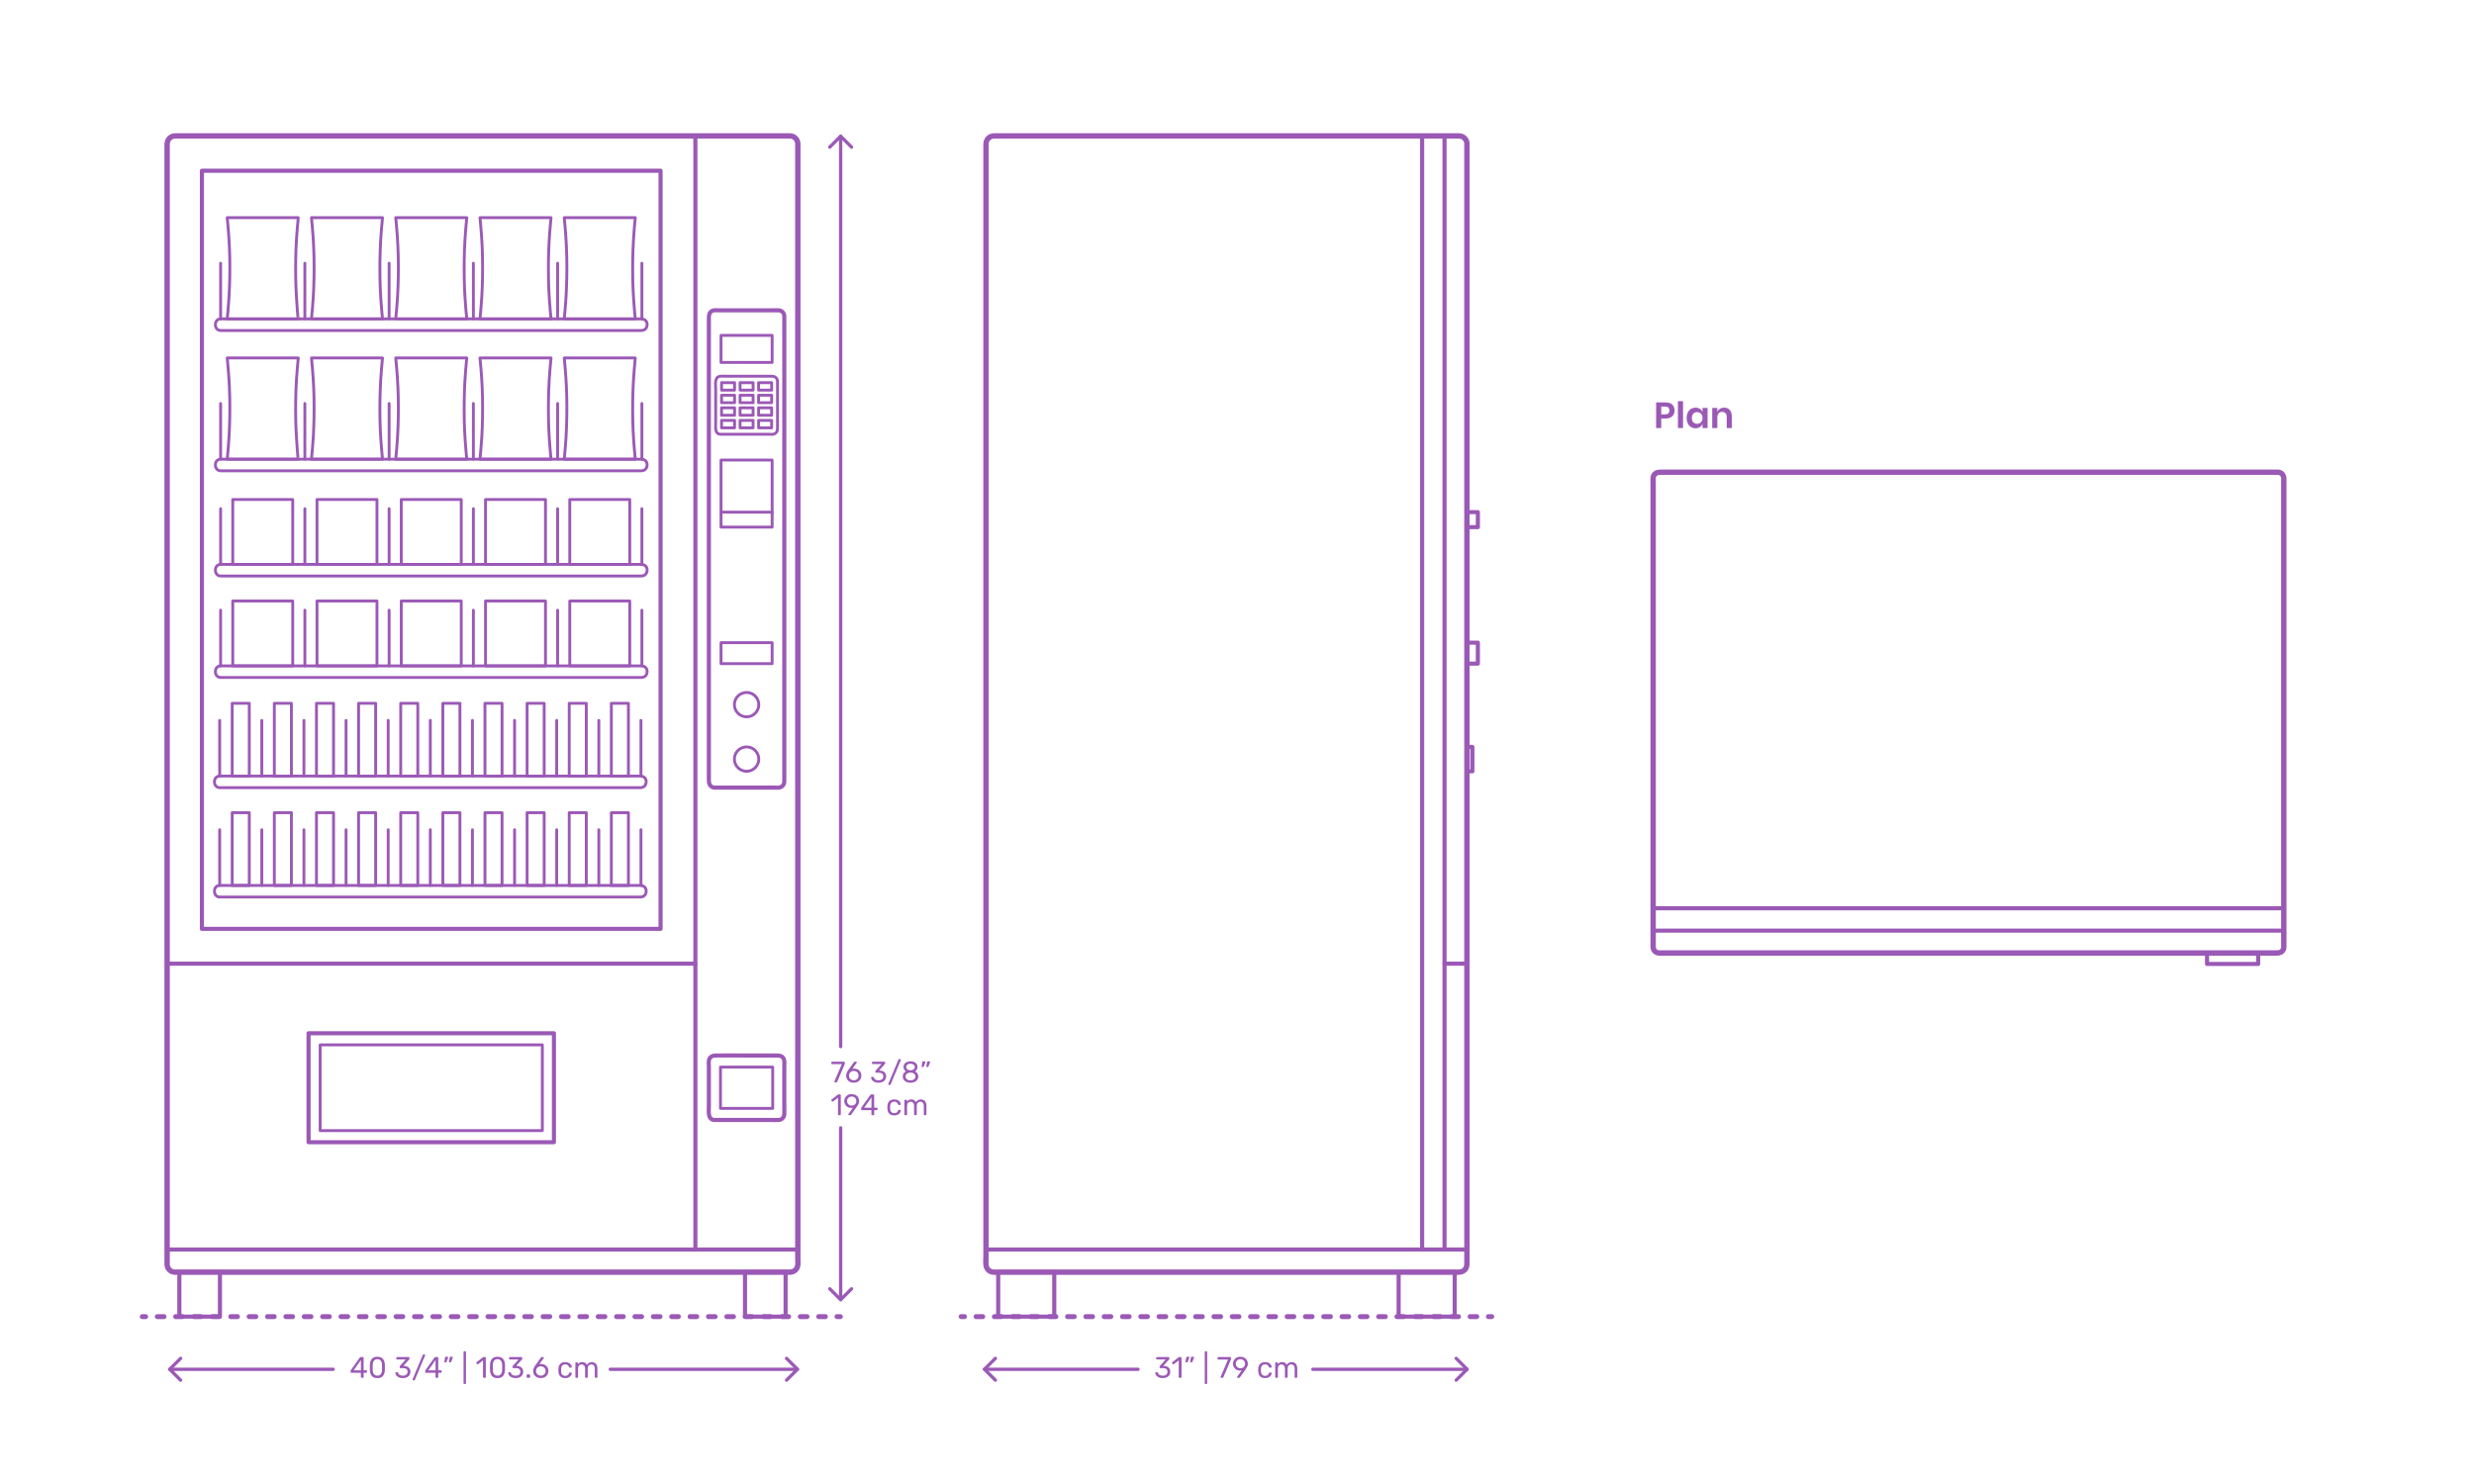 <?xml version="1.0" encoding="utf-8"?>
<!-- Generator: Adobe Illustrator 23.0.2, SVG Export Plug-In . SVG Version: 6.00 Build 0)  -->
<!DOCTYPE svg PUBLIC "-//W3C//DTD SVG 1.1//EN" "http://www.w3.org/Graphics/SVG/1.1/DTD/svg11.dtd">
<svg version="1.1" xmlns:x="http://ns.adobe.com/Extensibility/1.0/" xmlns:i="http://ns.adobe.com/AdobeIllustrator/10.0/" xmlns:graph="http://ns.adobe.com/Graphs/1.0/"
	 xmlns="http://www.w3.org/2000/svg" xmlns:xlink="http://www.w3.org/1999/xlink" xmlns:a="http://ns.adobe.com/AdobeSVGViewerExtensions/3.0/"
	 x="0px" y="0px" viewBox="0 0 1500 900" enable-background="new 0 0 1500 900" xml:space="preserve">
<g id="FILL-BACKGROUND">
	<rect fill="#FFFFFF" width="1500" height="900"/>
</g>
<g id="N-DIMENSIONS">
	<g>
		<g id="MTEXT_33_">
			<g>
				<g>
					<path fill="#9B59B6" d="M218.923,835.488c-0.079-0.078-0.117-0.178-0.117-0.297v-2.629h-5.851c-0.12,0-0.219-0.039-0.297-0.117
						c-0.078-0.077-0.117-0.176-0.117-0.297v-0.666c0-0.168,0.066-0.348,0.198-0.539l5.418-7.633c0.061-0.096,0.15-0.17,0.271-0.225
						c0.119-0.055,0.252-0.081,0.396-0.081h1.225c0.132,0,0.233,0.036,0.306,0.108s0.107,0.174,0.107,0.306v7.632h1.639
						c0.119,0,0.219,0.039,0.297,0.117s0.117,0.178,0.117,0.297v0.684c0,0.121-0.039,0.22-0.117,0.297
						c-0.078,0.078-0.178,0.117-0.297,0.117h-1.639v2.629c0,0.119-0.039,0.219-0.116,0.297c-0.078,0.078-0.178,0.117-0.297,0.117
						h-0.828C219.1,835.605,219,835.566,218.923,835.488z M214.414,831.087h4.41v-6.265L214.414,831.087z"/>
					<path fill="#9B59B6" d="M225.403,834.426c-0.714-0.906-1.095-2.091-1.143-3.555l-0.019-1.549l0.019-1.602
						c0.036-1.451,0.416-2.631,1.143-3.537c0.726-0.906,1.856-1.358,3.394-1.358c1.548,0,2.685,0.452,3.41,1.358
						c0.727,0.906,1.107,2.086,1.144,3.537c0.012,0.336,0.018,0.871,0.018,1.602c0,0.709-0.006,1.225-0.018,1.549
						c-0.048,1.464-0.43,2.648-1.144,3.555s-1.851,1.359-3.41,1.359C227.248,835.785,226.117,835.332,225.403,834.426z
						 M230.884,833.373c0.468-0.612,0.714-1.477,0.737-2.592c0.012-0.348,0.019-0.846,0.019-1.494c0-0.66-0.007-1.152-0.019-1.477
						c-0.023-1.104-0.272-1.965-0.747-2.582c-0.474-0.619-1.167-0.928-2.078-0.928c-0.912,0-1.603,0.309-2.07,0.928
						c-0.468,0.617-0.714,1.479-0.738,2.582l-0.018,1.477l0.018,1.494c0.024,1.115,0.271,1.979,0.738,2.592
						c0.468,0.611,1.158,0.918,2.07,0.918C229.72,834.291,230.416,833.984,230.884,833.373z"/>
					<path fill="#9B59B6" d="M241.828,835.326c-0.685-0.307-1.204-0.705-1.558-1.197s-0.543-1.002-0.566-1.529
						c0-0.108,0.035-0.195,0.107-0.262s0.162-0.1,0.271-0.1h0.81c0.132,0,0.24,0.027,0.324,0.082
						c0.084,0.054,0.149,0.158,0.198,0.314c0.155,0.612,0.494,1.045,1.017,1.297s1.137,0.377,1.845,0.377
						c0.864,0,1.551-0.207,2.062-0.621c0.51-0.414,0.765-1.004,0.765-1.772c0-1.464-0.894-2.196-2.682-2.196h-1.692
						c-0.12,0-0.219-0.039-0.297-0.117s-0.117-0.176-0.117-0.297v-0.468c0-0.181,0.066-0.336,0.198-0.468l3.51-3.889h-5.328
						c-0.12,0-0.219-0.035-0.297-0.107s-0.117-0.168-0.117-0.288v-0.647c0-0.133,0.039-0.237,0.117-0.315s0.177-0.117,0.297-0.117
						h7.128c0.132,0,0.237,0.039,0.315,0.117s0.117,0.183,0.117,0.315v0.594c0,0.132-0.061,0.27-0.181,0.414l-3.51,3.941h0.288
						c1.225,0.036,2.193,0.354,2.907,0.954c0.714,0.601,1.071,1.476,1.071,2.628c0,0.792-0.195,1.474-0.585,2.043
						c-0.391,0.57-0.934,1.008-1.63,1.314c-0.695,0.306-1.481,0.459-2.357,0.459C243.321,835.785,242.511,835.632,241.828,835.326z"
						/>
					<path fill="#9B59B6" d="M250.198,837.009c-0.072-0.071-0.108-0.155-0.108-0.252c0-0.048,0.019-0.12,0.055-0.216l6.155-14.777
						c0.108-0.205,0.264-0.307,0.469-0.307h0.665c0.097,0,0.181,0.036,0.253,0.107c0.071,0.072,0.107,0.156,0.107,0.252
						c0,0.049-0.018,0.121-0.054,0.217l-6.174,14.777c-0.024,0.072-0.075,0.141-0.153,0.207s-0.184,0.1-0.315,0.1h-0.647
						C250.353,837.117,250.27,837.081,250.198,837.009z"/>
					<path fill="#9B59B6" d="M264.174,835.488c-0.079-0.078-0.117-0.178-0.117-0.297v-2.629h-5.851c-0.12,0-0.219-0.039-0.297-0.117
						c-0.078-0.077-0.117-0.176-0.117-0.297v-0.666c0-0.168,0.066-0.348,0.198-0.539l5.418-7.633c0.061-0.096,0.15-0.17,0.271-0.225
						c0.119-0.055,0.252-0.081,0.396-0.081h1.225c0.132,0,0.233,0.036,0.306,0.108s0.107,0.174,0.107,0.306v7.632h1.639
						c0.119,0,0.219,0.039,0.297,0.117s0.117,0.178,0.117,0.297v0.684c0,0.121-0.039,0.22-0.117,0.297
						c-0.078,0.078-0.178,0.117-0.297,0.117h-1.639v2.629c0,0.119-0.039,0.219-0.116,0.297c-0.078,0.078-0.178,0.117-0.297,0.117
						h-0.828C264.351,835.605,264.251,835.566,264.174,835.488z M259.665,831.087h4.41v-6.265L259.665,831.087z"/>
					<path fill="#9B59B6" d="M269.448,826.137c-0.054-0.072-0.069-0.162-0.045-0.27l0.396-2.52c0.048-0.349,0.216-0.522,0.504-0.522
						h1.151c0.084,0,0.153,0.03,0.207,0.09c0.055,0.06,0.081,0.132,0.081,0.216c0,0.12-0.018,0.217-0.054,0.288l-0.937,2.431
						c-0.06,0.131-0.126,0.23-0.197,0.297c-0.072,0.065-0.181,0.099-0.324,0.099h-0.558
						C269.577,826.245,269.501,826.209,269.448,826.137z M272.274,826.137c-0.054-0.072-0.069-0.162-0.045-0.27l0.396-2.52
						c0.048-0.349,0.217-0.522,0.504-0.522h1.152c0.084,0,0.153,0.03,0.207,0.09s0.081,0.132,0.081,0.216
						c0,0.12-0.018,0.217-0.054,0.288l-0.937,2.431c-0.06,0.131-0.126,0.23-0.197,0.297c-0.072,0.065-0.181,0.099-0.324,0.099
						h-0.559C272.403,826.245,272.328,826.209,272.274,826.137z"/>
					<path fill="#9B59B6" d="M281.157,839.232c-0.072-0.078-0.108-0.178-0.108-0.297v-19.045c0-0.119,0.036-0.219,0.108-0.297
						s0.168-0.117,0.288-0.117h0.666c0.12,0,0.219,0.039,0.297,0.117s0.117,0.178,0.117,0.297v19.045
						c0,0.119-0.039,0.219-0.117,0.297s-0.177,0.117-0.297,0.117h-0.666C281.325,839.35,281.229,839.311,281.157,839.232z"/>
					<path fill="#9B59B6" d="M292.964,835.488c-0.071-0.078-0.107-0.178-0.107-0.297v-10.152l-3.024,2.322
						c-0.084,0.072-0.174,0.107-0.27,0.107c-0.108,0-0.21-0.06-0.307-0.18l-0.432-0.559c-0.061-0.084-0.09-0.168-0.09-0.252
						c0-0.131,0.06-0.239,0.18-0.324l3.906-3.023c0.132-0.084,0.288-0.126,0.468-0.126h0.846c0.12,0,0.219,0.039,0.298,0.117
						c0.077,0.078,0.116,0.177,0.116,0.297v11.772c0,0.119-0.039,0.219-0.116,0.297c-0.079,0.078-0.178,0.117-0.298,0.117h-0.882
						C293.132,835.605,293.037,835.566,292.964,835.488z"/>
					<path fill="#9B59B6" d="M298.229,834.426c-0.714-0.906-1.095-2.091-1.143-3.555l-0.019-1.549l0.019-1.602
						c0.036-1.451,0.416-2.631,1.143-3.537c0.726-0.906,1.856-1.358,3.394-1.358c1.548,0,2.685,0.452,3.41,1.358
						c0.727,0.906,1.107,2.086,1.144,3.537c0.012,0.336,0.018,0.871,0.018,1.602c0,0.709-0.006,1.225-0.018,1.549
						c-0.048,1.464-0.43,2.648-1.144,3.555s-1.851,1.359-3.41,1.359C300.074,835.785,298.943,835.332,298.229,834.426z
						 M303.71,833.373c0.468-0.612,0.714-1.477,0.737-2.592c0.012-0.348,0.019-0.846,0.019-1.494c0-0.66-0.007-1.152-0.019-1.477
						c-0.023-1.104-0.272-1.965-0.747-2.582c-0.474-0.619-1.167-0.928-2.078-0.928c-0.912,0-1.603,0.309-2.07,0.928
						c-0.468,0.617-0.714,1.479-0.738,2.582l-0.018,1.477l0.018,1.494c0.024,1.115,0.271,1.979,0.738,2.592
						c0.468,0.611,1.158,0.918,2.07,0.918C302.546,834.291,303.242,833.984,303.71,833.373z"/>
					<path fill="#9B59B6" d="M310.226,835.326c-0.685-0.307-1.204-0.705-1.558-1.197s-0.543-1.002-0.566-1.529
						c0-0.108,0.035-0.195,0.107-0.262s0.162-0.1,0.271-0.1h0.81c0.132,0,0.24,0.027,0.324,0.082
						c0.084,0.054,0.149,0.158,0.198,0.314c0.155,0.612,0.494,1.045,1.017,1.297s1.137,0.377,1.845,0.377
						c0.864,0,1.551-0.207,2.062-0.621c0.51-0.414,0.765-1.004,0.765-1.772c0-1.464-0.894-2.196-2.682-2.196h-1.692
						c-0.12,0-0.219-0.039-0.297-0.117s-0.117-0.176-0.117-0.297v-0.468c0-0.181,0.066-0.336,0.198-0.468l3.51-3.889h-5.328
						c-0.12,0-0.219-0.035-0.297-0.107s-0.117-0.168-0.117-0.288v-0.647c0-0.133,0.039-0.237,0.117-0.315s0.177-0.117,0.297-0.117
						h7.128c0.132,0,0.237,0.039,0.315,0.117s0.117,0.183,0.117,0.315v0.594c0,0.132-0.061,0.27-0.181,0.414l-3.51,3.941h0.288
						c1.225,0.036,2.193,0.354,2.907,0.954c0.714,0.601,1.071,1.476,1.071,2.628c0,0.792-0.195,1.474-0.585,2.043
						c-0.391,0.57-0.934,1.008-1.63,1.314c-0.695,0.306-1.481,0.459-2.357,0.459C311.719,835.785,310.91,835.632,310.226,835.326z"
						/>
					<path fill="#9B59B6" d="M319.432,835.488c-0.078-0.078-0.117-0.178-0.117-0.297v-1.242c0-0.12,0.039-0.223,0.117-0.307
						s0.177-0.125,0.297-0.125h1.242c0.12,0,0.219,0.041,0.297,0.125s0.117,0.187,0.117,0.307v1.242
						c0,0.119-0.039,0.219-0.117,0.297s-0.177,0.117-0.297,0.117h-1.242C319.609,835.605,319.51,835.566,319.432,835.488z"/>
					<path fill="#9B59B6" d="M325.409,835.2c-0.702-0.39-1.236-0.915-1.603-1.575s-0.549-1.38-0.549-2.16
						c0-1.031,0.414-2.136,1.242-3.312l3.438-4.787c0.013-0.012,0.046-0.055,0.1-0.127c0.054-0.071,0.123-0.128,0.207-0.17
						c0.084-0.043,0.18-0.063,0.288-0.063h0.882c0.108,0,0.194,0.039,0.261,0.117s0.1,0.171,0.1,0.278
						c0,0.061-0.03,0.139-0.091,0.234l-2.628,3.672c0.312-0.072,0.66-0.107,1.044-0.107c0.876,0,1.647,0.195,2.313,0.585
						s1.182,0.905,1.548,1.548s0.549,1.348,0.549,2.115s-0.183,1.484-0.549,2.15s-0.897,1.197-1.593,1.594
						c-0.696,0.396-1.519,0.594-2.466,0.594C326.941,835.785,326.111,835.59,325.409,835.2z M329.341,833.967
						c0.444-0.216,0.798-0.537,1.062-0.963c0.264-0.426,0.396-0.939,0.396-1.539c0-0.588-0.135-1.095-0.405-1.521
						c-0.27-0.426-0.627-0.749-1.07-0.971c-0.444-0.223-0.925-0.334-1.44-0.334s-0.996,0.111-1.439,0.334
						c-0.444,0.222-0.799,0.545-1.062,0.971c-0.264,0.427-0.396,0.934-0.396,1.521c0,0.6,0.132,1.113,0.396,1.539
						s0.618,0.747,1.062,0.963c0.443,0.217,0.924,0.324,1.439,0.324C328.412,834.291,328.897,834.184,329.341,833.967z"/>
					<path fill="#9B59B6" d="M339.691,834.695c-0.72-0.725-1.098-1.742-1.134-3.051l-0.019-0.72l0.019-0.72
						c0.036-1.309,0.414-2.324,1.134-3.051s1.722-1.09,3.006-1.09c0.864,0,1.593,0.153,2.188,0.459
						c0.594,0.307,1.037,0.688,1.332,1.144c0.294,0.456,0.452,0.912,0.477,1.368c0.012,0.107-0.026,0.204-0.117,0.287
						c-0.09,0.085-0.188,0.127-0.297,0.127h-0.792c-0.12,0-0.21-0.027-0.27-0.081c-0.061-0.054-0.12-0.153-0.181-0.298
						c-0.216-0.587-0.513-1.004-0.891-1.25s-0.854-0.369-1.431-0.369c-0.756,0-1.356,0.234-1.801,0.701
						c-0.443,0.469-0.684,1.183-0.72,2.143l-0.018,0.63l0.018,0.63c0.036,0.961,0.276,1.674,0.72,2.143
						c0.444,0.468,1.045,0.701,1.801,0.701c0.588,0,1.067-0.123,1.439-0.369c0.372-0.245,0.666-0.662,0.882-1.25
						c0.061-0.145,0.12-0.243,0.181-0.297c0.06-0.055,0.149-0.082,0.27-0.082h0.792c0.108,0,0.207,0.043,0.297,0.127
						c0.091,0.084,0.129,0.18,0.117,0.287c-0.024,0.445-0.183,0.895-0.477,1.351c-0.295,0.456-0.738,0.84-1.332,1.151
						c-0.595,0.312-1.323,0.469-2.188,0.469C341.413,835.785,340.411,835.422,339.691,834.695z"/>
					<path fill="#9B59B6" d="M348.97,835.488c-0.078-0.078-0.117-0.178-0.117-0.297v-8.532c0-0.12,0.039-0.22,0.117-0.298
						c0.078-0.077,0.177-0.116,0.297-0.116h0.756c0.12,0,0.217,0.039,0.288,0.116c0.072,0.078,0.108,0.178,0.108,0.298v0.612
						c0.648-0.805,1.523-1.207,2.628-1.207c1.32,0,2.256,0.553,2.808,1.656c0.288-0.504,0.699-0.906,1.233-1.205
						c0.534-0.301,1.131-0.451,1.791-0.451c0.983,0,1.788,0.336,2.412,1.008c0.624,0.673,0.936,1.645,0.936,2.916v5.203
						c0,0.119-0.039,0.219-0.116,0.297c-0.078,0.078-0.178,0.117-0.298,0.117h-0.773c-0.12,0-0.219-0.039-0.297-0.117
						s-0.117-0.178-0.117-0.297v-5.041c0-0.959-0.198-1.646-0.594-2.061c-0.396-0.414-0.918-0.621-1.566-0.621
						c-0.576,0-1.071,0.213-1.485,0.639c-0.413,0.427-0.62,1.107-0.62,2.043v5.041c0,0.119-0.039,0.219-0.117,0.297
						s-0.178,0.117-0.297,0.117h-0.792c-0.12,0-0.22-0.039-0.298-0.117s-0.116-0.178-0.116-0.297v-5.041
						c0-0.947-0.207-1.631-0.621-2.051s-0.927-0.631-1.539-0.631c-0.576,0-1.071,0.211-1.485,0.631s-0.621,1.098-0.621,2.033v5.059
						c0,0.119-0.039,0.219-0.117,0.297s-0.177,0.117-0.297,0.117h-0.792C349.147,835.605,349.048,835.566,348.97,835.488z"/>
				</g>
			</g>
		</g>
		<g id="POLYLINE_2353_">
			
				<polyline fill="none" stroke="#9B59B6" stroke-width="2" stroke-linecap="round" stroke-linejoin="round" stroke-miterlimit="10" points="
				476.888,837.036 483.5,830.425 476.888,823.812 			"/>
		</g>
		<g id="POLYLINE_2352_">
			
				<line fill="none" stroke="#9B59B6" stroke-width="2" stroke-linecap="round" stroke-linejoin="round" stroke-miterlimit="10" x1="370" y1="830.425" x2="483.5" y2="830.425"/>
		</g>
		<g id="POLYLINE_2351_">
			
				<polyline fill="none" stroke="#9B59B6" stroke-width="2" stroke-linecap="round" stroke-linejoin="round" stroke-miterlimit="10" points="
				109.508,823.812 102.896,830.425 109.508,837.036 			"/>
		</g>
		<g id="POLYLINE_2350_">
			
				<line fill="none" stroke="#9B59B6" stroke-width="2" stroke-linecap="round" stroke-linejoin="round" stroke-miterlimit="10" x1="202" y1="830.425" x2="102.896" y2="830.425"/>
		</g>
	</g>
	<g>
		<g id="MTEXT_26_">
			<g>
				<g>
					<path fill="#9B59B6" d="M702.562,835.326c-0.685-0.307-1.204-0.705-1.558-1.197s-0.543-1.002-0.566-1.529
						c0-0.108,0.035-0.195,0.107-0.262s0.162-0.1,0.271-0.1h0.81c0.132,0,0.24,0.027,0.324,0.082
						c0.084,0.054,0.149,0.158,0.198,0.314c0.155,0.612,0.494,1.045,1.017,1.297s1.137,0.377,1.845,0.377
						c0.864,0,1.551-0.207,2.062-0.621c0.51-0.414,0.765-1.004,0.765-1.772c0-1.464-0.894-2.196-2.682-2.196h-1.692
						c-0.12,0-0.219-0.039-0.297-0.117s-0.117-0.176-0.117-0.297v-0.468c0-0.181,0.066-0.336,0.198-0.468l3.51-3.889h-5.328
						c-0.12,0-0.219-0.035-0.297-0.107s-0.117-0.168-0.117-0.288v-0.647c0-0.133,0.039-0.237,0.117-0.315s0.177-0.117,0.297-0.117
						h7.128c0.132,0,0.237,0.039,0.315,0.117s0.117,0.183,0.117,0.315v0.594c0,0.132-0.061,0.27-0.181,0.414l-3.51,3.941h0.288
						c1.225,0.036,2.193,0.354,2.907,0.954c0.714,0.601,1.071,1.476,1.071,2.628c0,0.792-0.195,1.474-0.585,2.043
						c-0.391,0.57-0.934,1.008-1.63,1.314c-0.695,0.306-1.481,0.459-2.357,0.459C704.055,835.785,703.246,835.632,702.562,835.326z"
						/>
					<path fill="#9B59B6" d="M714.784,835.488c-0.071-0.078-0.107-0.178-0.107-0.297v-10.152l-3.024,2.322
						c-0.084,0.072-0.174,0.107-0.27,0.107c-0.108,0-0.21-0.06-0.307-0.18l-0.432-0.559c-0.061-0.084-0.09-0.168-0.09-0.252
						c0-0.131,0.06-0.239,0.18-0.324l3.906-3.023c0.132-0.084,0.288-0.126,0.468-0.126h0.846c0.12,0,0.219,0.039,0.298,0.117
						c0.077,0.078,0.116,0.177,0.116,0.297v11.772c0,0.119-0.039,0.219-0.116,0.297c-0.079,0.078-0.178,0.117-0.298,0.117h-0.882
						C714.952,835.605,714.856,835.566,714.784,835.488z"/>
					<path fill="#9B59B6" d="M718.842,826.137c-0.054-0.072-0.069-0.162-0.045-0.27l0.396-2.52c0.048-0.349,0.216-0.522,0.504-0.522
						h1.151c0.084,0,0.153,0.03,0.207,0.09c0.055,0.06,0.081,0.132,0.081,0.216c0,0.12-0.018,0.217-0.054,0.288l-0.937,2.431
						c-0.06,0.131-0.126,0.23-0.197,0.297c-0.072,0.065-0.181,0.099-0.324,0.099h-0.558
						C718.971,826.245,718.896,826.209,718.842,826.137z M721.668,826.137c-0.054-0.072-0.069-0.162-0.045-0.27l0.396-2.52
						c0.048-0.349,0.217-0.522,0.504-0.522h1.152c0.084,0,0.153,0.03,0.207,0.09s0.081,0.132,0.081,0.216
						c0,0.12-0.018,0.217-0.054,0.288l-0.937,2.431c-0.06,0.131-0.126,0.23-0.197,0.297c-0.072,0.065-0.181,0.099-0.324,0.099
						h-0.559C721.797,826.245,721.722,826.209,721.668,826.137z"/>
					<path fill="#9B59B6" d="M730.551,839.232c-0.072-0.078-0.108-0.178-0.108-0.297v-19.045c0-0.119,0.036-0.219,0.108-0.297
						s0.168-0.117,0.288-0.117h0.666c0.12,0,0.219,0.039,0.297,0.117s0.117,0.178,0.117,0.297v19.045
						c0,0.119-0.039,0.219-0.117,0.297s-0.177,0.117-0.297,0.117h-0.666C730.719,839.35,730.624,839.311,730.551,839.232z"/>
					<path fill="#9B59B6" d="M740.118,835.488c-0.066-0.078-0.1-0.172-0.1-0.279l0.036-0.162l4.5-10.529h-5.94
						c-0.12,0-0.219-0.039-0.297-0.117s-0.116-0.178-0.116-0.297v-0.666c0-0.133,0.035-0.237,0.107-0.315s0.174-0.117,0.306-0.117
						h7.345c0.132,0,0.233,0.039,0.306,0.117s0.108,0.183,0.108,0.315v0.611c0,0.217-0.049,0.45-0.145,0.702l-4.446,10.403
						c-0.06,0.133-0.126,0.24-0.197,0.324c-0.072,0.084-0.175,0.127-0.307,0.127h-0.899
						C740.27,835.605,740.183,835.566,740.118,835.488z"/>
					<path fill="#9B59B6" d="M750.089,835.488c-0.066-0.078-0.1-0.172-0.1-0.279c0-0.084,0.024-0.162,0.072-0.234l2.771-3.852
						c-0.287,0.072-0.624,0.107-1.008,0.107c-0.864-0.012-1.62-0.213-2.268-0.603c-0.648-0.39-1.144-0.899-1.485-1.53
						c-0.342-0.63-0.513-1.305-0.513-2.025c0-0.719,0.171-1.403,0.513-2.051c0.342-0.648,0.853-1.176,1.53-1.584
						s1.497-0.612,2.457-0.612s1.782,0.198,2.466,0.594s1.2,0.915,1.548,1.558c0.348,0.642,0.522,1.328,0.522,2.061
						c0,0.66-0.117,1.242-0.352,1.746c-0.233,0.504-0.543,1.025-0.927,1.566l-3.492,4.896c-0.084,0.108-0.165,0.194-0.243,0.261
						s-0.188,0.1-0.333,0.1h-0.899C750.242,835.605,750.155,835.566,750.089,835.488z M753.482,829.467
						c0.432-0.228,0.774-0.549,1.026-0.963s0.378-0.891,0.378-1.432c0-0.551-0.126-1.037-0.378-1.457s-0.595-0.744-1.026-0.973
						c-0.432-0.228-0.906-0.342-1.422-0.342c-0.504,0-0.97,0.114-1.396,0.342c-0.426,0.229-0.765,0.553-1.017,0.973
						s-0.378,0.906-0.378,1.457c0,0.541,0.126,1.018,0.378,1.432s0.588,0.735,1.008,0.963c0.42,0.229,0.888,0.342,1.404,0.342
						C752.576,829.809,753.05,829.695,753.482,829.467z"/>
					<path fill="#9B59B6" d="M764.012,834.695c-0.72-0.725-1.098-1.742-1.134-3.051l-0.019-0.72l0.019-0.72
						c0.036-1.309,0.414-2.324,1.134-3.051s1.722-1.09,3.006-1.09c0.864,0,1.593,0.153,2.188,0.459
						c0.594,0.307,1.037,0.688,1.332,1.144c0.294,0.456,0.452,0.912,0.477,1.368c0.012,0.107-0.026,0.204-0.117,0.287
						c-0.09,0.085-0.188,0.127-0.297,0.127h-0.792c-0.12,0-0.21-0.027-0.27-0.081c-0.061-0.054-0.12-0.153-0.181-0.298
						c-0.216-0.587-0.513-1.004-0.891-1.25s-0.854-0.369-1.431-0.369c-0.756,0-1.356,0.234-1.801,0.701
						c-0.443,0.469-0.684,1.183-0.72,2.143l-0.018,0.63l0.018,0.63c0.036,0.961,0.276,1.674,0.72,2.143
						c0.444,0.468,1.045,0.701,1.801,0.701c0.588,0,1.067-0.123,1.439-0.369c0.372-0.245,0.666-0.662,0.882-1.25
						c0.061-0.145,0.12-0.243,0.181-0.297c0.06-0.055,0.149-0.082,0.27-0.082h0.792c0.108,0,0.207,0.043,0.297,0.127
						c0.091,0.084,0.129,0.18,0.117,0.287c-0.024,0.445-0.183,0.895-0.477,1.351c-0.295,0.456-0.738,0.84-1.332,1.151
						c-0.595,0.312-1.323,0.469-2.188,0.469C765.734,835.785,764.732,835.422,764.012,834.695z"/>
					<path fill="#9B59B6" d="M773.291,835.488c-0.078-0.078-0.117-0.178-0.117-0.297v-8.532c0-0.12,0.039-0.22,0.117-0.298
						c0.078-0.077,0.177-0.116,0.297-0.116h0.756c0.12,0,0.217,0.039,0.288,0.116c0.072,0.078,0.108,0.178,0.108,0.298v0.612
						c0.648-0.805,1.523-1.207,2.628-1.207c1.32,0,2.256,0.553,2.808,1.656c0.288-0.504,0.699-0.906,1.233-1.205
						c0.534-0.301,1.131-0.451,1.791-0.451c0.983,0,1.788,0.336,2.412,1.008c0.624,0.673,0.936,1.645,0.936,2.916v5.203
						c0,0.119-0.039,0.219-0.116,0.297c-0.078,0.078-0.178,0.117-0.298,0.117h-0.773c-0.12,0-0.219-0.039-0.297-0.117
						s-0.117-0.178-0.117-0.297v-5.041c0-0.959-0.198-1.646-0.594-2.061c-0.396-0.414-0.918-0.621-1.566-0.621
						c-0.576,0-1.071,0.213-1.485,0.639c-0.413,0.427-0.62,1.107-0.62,2.043v5.041c0,0.119-0.039,0.219-0.117,0.297
						s-0.178,0.117-0.297,0.117h-0.792c-0.12,0-0.22-0.039-0.298-0.117s-0.116-0.178-0.116-0.297v-5.041
						c0-0.947-0.207-1.631-0.621-2.051s-0.927-0.631-1.539-0.631c-0.576,0-1.071,0.211-1.485,0.631s-0.621,1.098-0.621,2.033v5.059
						c0,0.119-0.039,0.219-0.117,0.297s-0.177,0.117-0.297,0.117h-0.792C773.467,835.605,773.369,835.566,773.291,835.488z"/>
				</g>
			</g>
		</g>
		<g id="POLYLINE_2349_">
			
				<polyline fill="none" stroke="#9B59B6" stroke-width="2" stroke-linecap="round" stroke-linejoin="round" stroke-miterlimit="10" points="
				882.888,837.036 889.5,830.425 882.888,823.812 			"/>
		</g>
		<g id="POLYLINE_2348_">
			
				<line fill="none" stroke="#9B59B6" stroke-width="2" stroke-linecap="round" stroke-linejoin="round" stroke-miterlimit="10" x1="796" y1="830.425" x2="889.5" y2="830.425"/>
		</g>
		<g id="POLYLINE_2347_">
			
				<polyline fill="none" stroke="#9B59B6" stroke-width="2" stroke-linecap="round" stroke-linejoin="round" stroke-miterlimit="10" points="
				603.508,823.812 596.896,830.425 603.508,837.036 			"/>
		</g>
		<g id="POLYLINE_2346_">
			
				<line fill="none" stroke="#9B59B6" stroke-width="2" stroke-linecap="round" stroke-linejoin="round" stroke-miterlimit="10" x1="690" y1="830.425" x2="596.896" y2="830.425"/>
		</g>
	</g>
	<g>
		<g id="MTEXT_22_">
			<g>
				<g>
					<path fill="#9B59B6" d="M505.956,656.345c-0.066-0.077-0.1-0.171-0.1-0.278l0.036-0.162l4.5-10.53h-5.94
						c-0.12,0-0.219-0.039-0.297-0.117c-0.078-0.077-0.116-0.177-0.116-0.297v-0.666c0-0.132,0.035-0.237,0.107-0.315
						s0.174-0.117,0.306-0.117h7.345c0.132,0,0.233,0.039,0.306,0.117s0.108,0.184,0.108,0.315v0.612
						c0,0.216-0.049,0.449-0.145,0.701l-4.446,10.404c-0.06,0.133-0.126,0.24-0.197,0.324c-0.072,0.084-0.175,0.126-0.307,0.126
						h-0.899C506.108,656.462,506.021,656.424,505.956,656.345z"/>
					<path fill="#9B59B6" d="M515.171,656.057c-0.702-0.39-1.236-0.914-1.603-1.574s-0.549-1.381-0.549-2.16
						c0-1.032,0.414-2.137,1.242-3.312l3.438-4.788c0.013-0.012,0.046-0.054,0.1-0.126s0.123-0.129,0.207-0.171
						s0.18-0.063,0.288-0.063h0.882c0.108,0,0.194,0.039,0.261,0.117s0.1,0.172,0.1,0.279c0,0.061-0.03,0.139-0.091,0.234
						l-2.628,3.672c0.312-0.072,0.66-0.107,1.044-0.107c0.876,0,1.647,0.194,2.313,0.584c0.666,0.391,1.182,0.906,1.548,1.549
						c0.366,0.642,0.549,1.347,0.549,2.114c0,0.769-0.183,1.485-0.549,2.151s-0.897,1.197-1.593,1.593
						c-0.696,0.396-1.519,0.595-2.466,0.595C516.704,656.643,515.874,656.447,515.171,656.057z M519.104,654.824
						c0.444-0.217,0.798-0.537,1.062-0.963c0.264-0.426,0.396-0.939,0.396-1.539c0-0.588-0.135-1.096-0.405-1.521
						c-0.27-0.426-0.627-0.75-1.07-0.972c-0.444-0.222-0.925-0.333-1.44-0.333s-0.996,0.111-1.439,0.333
						c-0.444,0.222-0.799,0.546-1.062,0.972s-0.396,0.934-0.396,1.521c0,0.6,0.132,1.113,0.396,1.539s0.618,0.746,1.062,0.963
						c0.443,0.216,0.924,0.324,1.439,0.324C518.174,655.148,518.66,655.04,519.104,654.824z"/>
					<path fill="#9B59B6" d="M530.264,656.184c-0.685-0.307-1.204-0.705-1.558-1.197s-0.543-1.002-0.566-1.53
						c0-0.108,0.035-0.194,0.107-0.261s0.162-0.1,0.271-0.1h0.81c0.132,0,0.24,0.027,0.324,0.081s0.149,0.159,0.198,0.315
						c0.155,0.611,0.494,1.044,1.017,1.296s1.137,0.378,1.845,0.378c0.864,0,1.551-0.207,2.062-0.621
						c0.51-0.414,0.765-1.005,0.765-1.773c0-1.463-0.894-2.195-2.682-2.195h-1.692c-0.12,0-0.219-0.039-0.297-0.117
						s-0.117-0.177-0.117-0.297v-0.469c0-0.18,0.066-0.336,0.198-0.467l3.51-3.889h-5.328c-0.12,0-0.219-0.036-0.297-0.107
						c-0.078-0.072-0.117-0.168-0.117-0.289v-0.647c0-0.132,0.039-0.237,0.117-0.315s0.177-0.117,0.297-0.117h7.128
						c0.132,0,0.237,0.039,0.315,0.117s0.117,0.184,0.117,0.315v0.594c0,0.132-0.061,0.271-0.181,0.414l-3.51,3.942h0.288
						c1.225,0.035,2.193,0.354,2.907,0.953c0.714,0.602,1.071,1.477,1.071,2.629c0,0.791-0.195,1.473-0.585,2.043
						c-0.391,0.57-0.934,1.008-1.63,1.314c-0.695,0.305-1.481,0.459-2.357,0.459C531.757,656.643,530.948,656.488,530.264,656.184z"
						/>
					<path fill="#9B59B6" d="M538.634,657.865c-0.072-0.071-0.108-0.155-0.108-0.252c0-0.047,0.019-0.119,0.055-0.215l6.155-14.778
						c0.108-0.204,0.264-0.306,0.469-0.306h0.665c0.097,0,0.181,0.035,0.253,0.107c0.071,0.072,0.107,0.156,0.107,0.252
						c0,0.049-0.018,0.12-0.054,0.217l-6.174,14.777c-0.024,0.072-0.075,0.141-0.153,0.207s-0.184,0.1-0.315,0.1h-0.647
						C538.79,657.975,538.707,657.938,538.634,657.865z"/>
					<path fill="#9B59B6" d="M549.604,656.184c-0.714-0.307-1.269-0.748-1.665-1.324c-0.396-0.576-0.594-1.248-0.594-2.016
						c0-0.707,0.177-1.328,0.531-1.863c0.354-0.533,0.831-0.944,1.431-1.232c-0.479-0.275-0.852-0.639-1.116-1.09
						c-0.264-0.449-0.396-0.98-0.396-1.592c0-1.045,0.39-1.869,1.17-2.476s1.806-0.909,3.078-0.909c1.271,0,2.295,0.301,3.069,0.9
						c0.773,0.6,1.16,1.428,1.16,2.484c0,0.6-0.132,1.125-0.396,1.574c-0.264,0.45-0.63,0.819-1.098,1.107
						c0.6,0.288,1.076,0.699,1.431,1.232c0.354,0.535,0.531,1.162,0.531,1.881c0,0.769-0.198,1.438-0.595,2.008
						c-0.396,0.57-0.951,1.008-1.665,1.314c-0.714,0.305-1.526,0.459-2.438,0.459S550.318,656.488,549.604,656.184z M554.176,654.59
						c0.57-0.432,0.855-1.008,0.855-1.729c0-0.719-0.285-1.295-0.855-1.728c-0.57-0.432-1.281-0.647-2.133-0.647
						c-0.864,0-1.581,0.216-2.151,0.647c-0.569,0.433-0.854,1.009-0.854,1.728c0,0.721,0.285,1.297,0.854,1.729
						c0.57,0.432,1.287,0.648,2.151,0.648C552.895,655.238,553.606,655.021,554.176,654.59z M553.897,648.542
						c0.505-0.36,0.757-0.84,0.757-1.44c0-0.611-0.25-1.101-0.747-1.467c-0.498-0.365-1.119-0.549-1.863-0.549
						c-0.756,0-1.38,0.184-1.872,0.549c-0.492,0.366-0.738,0.855-0.738,1.467c0,0.612,0.246,1.102,0.738,1.467
						c0.492,0.367,1.116,0.549,1.872,0.549C552.775,649.094,553.393,648.902,553.897,648.542z"/>
					<path fill="#9B59B6" d="M558.838,646.994c-0.054-0.072-0.069-0.162-0.045-0.27l0.396-2.521
						c0.048-0.349,0.216-0.522,0.504-0.522h1.151c0.084,0,0.153,0.03,0.207,0.09c0.055,0.061,0.081,0.133,0.081,0.217
						c0,0.119-0.018,0.216-0.054,0.287l-0.937,2.431c-0.06,0.132-0.126,0.231-0.197,0.297c-0.072,0.065-0.181,0.099-0.324,0.099
						h-0.558C558.967,647.102,558.892,647.066,558.838,646.994z M561.665,646.994c-0.054-0.072-0.069-0.162-0.045-0.27l0.396-2.521
						c0.048-0.349,0.217-0.522,0.504-0.522h1.152c0.084,0,0.153,0.03,0.207,0.09c0.054,0.061,0.081,0.133,0.081,0.217
						c0,0.119-0.018,0.216-0.054,0.287l-0.937,2.431c-0.06,0.132-0.126,0.231-0.197,0.297c-0.072,0.065-0.181,0.099-0.324,0.099
						h-0.559C561.793,647.102,561.718,647.066,561.665,646.994z"/>
					<path fill="#9B59B6" d="M508.196,676.185c-0.071-0.077-0.107-0.177-0.107-0.297v-10.151l-3.024,2.321
						c-0.084,0.072-0.174,0.108-0.27,0.108c-0.108,0-0.21-0.061-0.307-0.18l-0.432-0.559c-0.061-0.084-0.09-0.168-0.09-0.252
						c0-0.132,0.06-0.24,0.18-0.324l3.906-3.023c0.132-0.084,0.288-0.127,0.468-0.127h0.846c0.12,0,0.219,0.039,0.298,0.117
						c0.077,0.078,0.116,0.178,0.116,0.297v11.772c0,0.12-0.039,0.22-0.116,0.297c-0.079,0.079-0.178,0.117-0.298,0.117h-0.882
						C508.364,676.302,508.268,676.264,508.196,676.185z"/>
					<path fill="#9B59B6" d="M514.397,676.185c-0.066-0.077-0.1-0.171-0.1-0.278c0-0.084,0.024-0.162,0.072-0.234l2.771-3.852
						c-0.287,0.071-0.624,0.107-1.008,0.107c-0.864-0.012-1.62-0.213-2.268-0.604c-0.648-0.389-1.144-0.899-1.485-1.529
						c-0.342-0.631-0.513-1.305-0.513-2.025c0-0.72,0.171-1.404,0.513-2.052s0.853-1.176,1.53-1.584
						c0.678-0.407,1.497-0.612,2.457-0.612s1.782,0.198,2.466,0.594c0.684,0.396,1.2,0.916,1.548,1.558s0.522,1.329,0.522,2.062
						c0,0.66-0.117,1.241-0.352,1.746c-0.233,0.504-0.543,1.025-0.927,1.565l-3.492,4.896c-0.084,0.108-0.165,0.195-0.243,0.262
						s-0.188,0.099-0.333,0.099h-0.899C514.549,676.302,514.462,676.264,514.397,676.185z M517.79,670.164
						c0.432-0.229,0.774-0.549,1.026-0.963s0.378-0.892,0.378-1.432c0-0.552-0.126-1.037-0.378-1.458
						c-0.252-0.419-0.595-0.743-1.026-0.972s-0.906-0.342-1.422-0.342c-0.504,0-0.97,0.113-1.396,0.342s-0.765,0.553-1.017,0.972
						c-0.252,0.421-0.378,0.906-0.378,1.458c0,0.54,0.126,1.018,0.378,1.432s0.588,0.734,1.008,0.963s0.888,0.342,1.404,0.342
						C516.883,670.506,517.358,670.393,517.79,670.164z"/>
					<path fill="#9B59B6" d="M528.473,676.185c-0.079-0.077-0.117-0.177-0.117-0.297v-2.628h-5.851c-0.12,0-0.219-0.039-0.297-0.117
						s-0.117-0.177-0.117-0.297v-0.666c0-0.168,0.066-0.348,0.198-0.54l5.418-7.632c0.061-0.096,0.15-0.171,0.271-0.225
						c0.119-0.055,0.252-0.082,0.396-0.082h1.225c0.132,0,0.233,0.037,0.306,0.108c0.072,0.072,0.107,0.175,0.107,0.306v7.633h1.639
						c0.119,0,0.219,0.039,0.297,0.117s0.117,0.177,0.117,0.297v0.684c0,0.12-0.039,0.219-0.117,0.297s-0.178,0.117-0.297,0.117
						h-1.639v2.628c0,0.12-0.039,0.22-0.116,0.297c-0.078,0.079-0.178,0.117-0.297,0.117h-0.828
						C528.65,676.302,528.55,676.264,528.473,676.185z M523.963,671.783h4.41v-6.264L523.963,671.783z"/>
					<path fill="#9B59B6" d="M539.173,675.393c-0.72-0.726-1.098-1.742-1.134-3.051l-0.019-0.721l0.019-0.719
						c0.036-1.309,0.414-2.325,1.134-3.052c0.72-0.726,1.722-1.089,3.006-1.089c0.864,0,1.593,0.152,2.188,0.459
						c0.594,0.307,1.037,0.688,1.332,1.143c0.294,0.457,0.452,0.912,0.477,1.369c0.012,0.107-0.026,0.203-0.117,0.287
						c-0.09,0.084-0.188,0.127-0.297,0.127h-0.792c-0.12,0-0.21-0.027-0.27-0.082c-0.061-0.054-0.12-0.152-0.181-0.297
						c-0.216-0.588-0.513-1.005-0.891-1.251c-0.378-0.245-0.854-0.368-1.431-0.368c-0.756,0-1.356,0.233-1.801,0.701
						c-0.443,0.469-0.684,1.182-0.72,2.143l-0.018,0.629l0.018,0.631c0.036,0.96,0.276,1.674,0.72,2.142
						c0.444,0.468,1.045,0.702,1.801,0.702c0.588,0,1.067-0.123,1.439-0.369s0.666-0.662,0.882-1.251
						c0.061-0.144,0.12-0.243,0.181-0.297c0.06-0.054,0.149-0.081,0.27-0.081h0.792c0.108,0,0.207,0.043,0.297,0.126
						c0.091,0.084,0.129,0.181,0.117,0.288c-0.024,0.444-0.183,0.895-0.477,1.35c-0.295,0.457-0.738,0.84-1.332,1.152
						c-0.595,0.312-1.323,0.469-2.188,0.469C540.895,676.482,539.893,676.119,539.173,675.393z"/>
					<path fill="#9B59B6" d="M548.452,676.185c-0.078-0.077-0.117-0.177-0.117-0.297v-8.532c0-0.119,0.039-0.219,0.117-0.297
						s0.177-0.117,0.297-0.117h0.756c0.12,0,0.217,0.039,0.288,0.117c0.072,0.078,0.108,0.178,0.108,0.297v0.612
						c0.648-0.804,1.523-1.206,2.628-1.206c1.32,0,2.256,0.553,2.808,1.656c0.288-0.504,0.699-0.906,1.233-1.206
						s1.131-0.45,1.791-0.45c0.983,0,1.788,0.336,2.412,1.008s0.936,1.645,0.936,2.916v5.202c0,0.12-0.039,0.22-0.116,0.297
						c-0.078,0.079-0.178,0.117-0.298,0.117h-0.773c-0.12,0-0.219-0.038-0.297-0.117c-0.078-0.077-0.117-0.177-0.117-0.297v-5.04
						c0-0.96-0.198-1.646-0.594-2.061c-0.396-0.414-0.918-0.621-1.566-0.621c-0.576,0-1.071,0.213-1.485,0.639
						c-0.413,0.426-0.62,1.107-0.62,2.043v5.04c0,0.12-0.039,0.22-0.117,0.297c-0.078,0.079-0.178,0.117-0.297,0.117h-0.792
						c-0.12,0-0.22-0.038-0.298-0.117c-0.078-0.077-0.116-0.177-0.116-0.297v-5.04c0-0.947-0.207-1.632-0.621-2.052
						s-0.927-0.63-1.539-0.63c-0.576,0-1.071,0.21-1.485,0.63s-0.621,1.098-0.621,2.034v5.058c0,0.12-0.039,0.22-0.117,0.297
						c-0.078,0.079-0.177,0.117-0.297,0.117h-0.792C548.628,676.302,548.53,676.264,548.452,676.185z"/>
				</g>
			</g>
		</g>
		<g id="POLYLINE_2345_">
			
				<polyline fill="none" stroke="#9B59B6" stroke-width="2" stroke-linecap="round" stroke-linejoin="round" stroke-miterlimit="10" points="
				503.085,781.614 509.697,788.226 516.31,781.614 			"/>
		</g>
		<g id="POLYLINE_2344_">
			
				<line fill="none" stroke="#9B59B6" stroke-width="2" stroke-linecap="round" stroke-linejoin="round" stroke-miterlimit="10" x1="509.697" y1="684" x2="509.697" y2="788.226"/>
		</g>
		<g id="POLYLINE_2343_">
			
				<polyline fill="none" stroke="#9B59B6" stroke-width="2" stroke-linecap="round" stroke-linejoin="round" stroke-miterlimit="10" points="
				516.31,89.234 509.697,82.622 503.085,89.234 			"/>
		</g>
		<g id="POLYLINE_2342_">
			
				<line fill="none" stroke="#9B59B6" stroke-width="2" stroke-linecap="round" stroke-linejoin="round" stroke-miterlimit="10" x1="509.697" y1="634.726" x2="509.697" y2="82.622"/>
		</g>
	</g>
</g>
<g id="N-TEXT">
	<g id="MTEXT_21_">
		<g>
			<g>
				<path fill="#9B59B6" d="M1007.218,253.818v5.764h-3.102V244.05h5.654c1.833,0,3.215,0.44,4.147,1.32
					c0.931,0.88,1.397,2.076,1.397,3.586c0,1.481-0.48,2.662-1.441,3.542c-0.961,0.88-2.329,1.32-4.103,1.32H1007.218z
					 M1012.168,248.957c0-0.777-0.213-1.371-0.638-1.782c-0.425-0.41-1.122-0.616-2.09-0.616h-2.222v4.774h2.222
					C1011.259,251.333,1012.168,250.541,1012.168,248.957z"/>
				<path fill="#9B59B6" d="M1020.44,243.303v16.28h-3.102v-16.28H1020.44z"/>
				<path fill="#9B59B6" d="M1030.67,247.966c0.733,0.484,1.254,1.137,1.562,1.958v-2.53h3.08v12.188h-3.08v-2.552
					c-0.308,0.821-0.829,1.478-1.562,1.969c-0.733,0.492-1.613,0.737-2.64,0.737c-1.027,0-1.951-0.249-2.772-0.748
					c-0.822-0.498-1.463-1.221-1.925-2.167c-0.462-0.946-0.693-2.057-0.693-3.333c0-1.276,0.231-2.387,0.693-3.333
					c0.462-0.946,1.104-1.668,1.925-2.167c0.821-0.498,1.745-0.748,2.772-0.748C1029.057,247.241,1029.937,247.482,1030.67,247.966z
					 M1026.666,250.893c-0.586,0.631-0.88,1.496-0.88,2.596c0,1.1,0.293,1.962,0.88,2.585s1.364,0.935,2.332,0.935
					c0.938,0,1.712-0.319,2.321-0.957c0.608-0.638,0.913-1.493,0.913-2.563c0-1.085-0.304-1.947-0.913-2.585
					c-0.609-0.638-1.383-0.957-2.321-0.957C1028.03,249.946,1027.252,250.262,1026.666,250.893z"/>
				<path fill="#9B59B6" d="M1048.754,248.604c0.836,0.924,1.254,2.222,1.254,3.894v7.084h-3.08v-6.732
					c0-0.968-0.25-1.72-0.748-2.255c-0.499-0.536-1.181-0.803-2.046-0.803c-0.88,0-1.584,0.286-2.112,0.858
					c-0.528,0.572-0.792,1.394-0.792,2.464v6.468h-3.102v-12.188h3.102v2.442c0.323-0.821,0.854-1.463,1.595-1.925
					c0.74-0.462,1.595-0.693,2.563-0.693C1046.796,247.219,1047.918,247.681,1048.754,248.604z"/>
			</g>
		</g>
	</g>
</g>
<g id="AG-DASH">
</g>
<g id="AG-DIAGRAM">
	<g id="POLYLINE_2341_">
		<g>
			<g>
				
					<line fill="none" stroke="#9B59B6" stroke-width="3" stroke-linecap="round" stroke-linejoin="round" x1="582.752" y1="798.485" x2="584.752" y2="798.485"/>
				
					<line fill="none" stroke="#9B59B6" stroke-width="3" stroke-linecap="round" stroke-linejoin="round" stroke-dasharray="4.034,7.06" x1="591.812" y1="798.485" x2="898.924" y2="798.485"/>
				
					<line fill="none" stroke="#9B59B6" stroke-width="3" stroke-linecap="round" stroke-linejoin="round" x1="902.454" y1="798.485" x2="904.454" y2="798.485"/>
			</g>
		</g>
	</g>
	<g id="POLYLINE_2340_">
		<g>
			<g>
				
					<line fill="none" stroke="#9B59B6" stroke-width="3" stroke-linecap="round" stroke-linejoin="round" x1="86.274" y1="798.485" x2="88.274" y2="798.485"/>
				
					<line fill="none" stroke="#9B59B6" stroke-width="3" stroke-linecap="round" stroke-linejoin="round" stroke-dasharray="4.051,7.088" x1="95.363" y1="798.485" x2="503.956" y2="798.485"/>
				
					<line fill="none" stroke="#9B59B6" stroke-width="3" stroke-linecap="round" stroke-linejoin="round" x1="507.5" y1="798.485" x2="509.5" y2="798.485"/>
			</g>
		</g>
	</g>
</g>
<g id="AG-DETAILS">
	<g id="POLYLINE_2226_">
		
			<line fill="none" stroke="#9B59B6" stroke-width="1.75" stroke-linecap="round" stroke-linejoin="round" stroke-miterlimit="10" x1="388.614" y1="536.993" x2="388.614" y2="503.225"/>
	</g>
	<g id="POLYLINE_2225_">
		
			<line fill="none" stroke="#9B59B6" stroke-width="1.75" stroke-linecap="round" stroke-linejoin="round" stroke-miterlimit="10" x1="363.071" y1="536.993" x2="363.071" y2="503.225"/>
	</g>
	<g id="POLYLINE_2224_">
		
			<line fill="none" stroke="#9B59B6" stroke-width="1.75" stroke-linecap="round" stroke-linejoin="round" stroke-miterlimit="10" x1="337.529" y1="536.993" x2="337.529" y2="503.225"/>
	</g>
	<g id="POLYLINE_2223_">
		
			<line fill="none" stroke="#9B59B6" stroke-width="1.75" stroke-linecap="round" stroke-linejoin="round" stroke-miterlimit="10" x1="311.987" y1="536.993" x2="311.987" y2="503.225"/>
	</g>
	<g id="POLYLINE_2222_">
		
			<line fill="none" stroke="#9B59B6" stroke-width="1.75" stroke-linecap="round" stroke-linejoin="round" stroke-miterlimit="10" x1="286.444" y1="536.993" x2="286.444" y2="503.225"/>
	</g>
	<g id="POLYLINE_2221_">
		
			<line fill="none" stroke="#9B59B6" stroke-width="1.75" stroke-linecap="round" stroke-linejoin="round" stroke-miterlimit="10" x1="260.902" y1="536.993" x2="260.902" y2="503.225"/>
	</g>
	<g id="POLYLINE_2220_">
		
			<line fill="none" stroke="#9B59B6" stroke-width="1.75" stroke-linecap="round" stroke-linejoin="round" stroke-miterlimit="10" x1="235.36" y1="536.993" x2="235.36" y2="503.225"/>
	</g>
	<g id="POLYLINE_2219_">
		
			<line fill="none" stroke="#9B59B6" stroke-width="1.75" stroke-linecap="round" stroke-linejoin="round" stroke-miterlimit="10" x1="209.818" y1="536.993" x2="209.818" y2="503.225"/>
	</g>
	<g id="POLYLINE_2218_">
		
			<line fill="none" stroke="#9B59B6" stroke-width="1.75" stroke-linecap="round" stroke-linejoin="round" stroke-miterlimit="10" x1="184.275" y1="536.993" x2="184.275" y2="503.225"/>
	</g>
	<g id="POLYLINE_2217_">
		
			<line fill="none" stroke="#9B59B6" stroke-width="1.75" stroke-linecap="round" stroke-linejoin="round" stroke-miterlimit="10" x1="158.733" y1="536.993" x2="158.733" y2="503.225"/>
	</g>
	<g id="POLYLINE_2216_">
		
			<line fill="none" stroke="#9B59B6" stroke-width="1.75" stroke-linecap="round" stroke-linejoin="round" stroke-miterlimit="10" x1="133.191" y1="536.993" x2="133.191" y2="503.225"/>
	</g>
	<g id="POLYLINE_2215_">
		
			<path fill="none" stroke="#9B59B6" stroke-width="1.75" stroke-linecap="round" stroke-linejoin="round" stroke-miterlimit="10" d="
			M133.191,544.025c-3.844-0.001-4.352-6.119-0.704-6.952c0.741-0.169,1.59-0.079,2.341-0.079c4.647,0,9.294,0,13.94,0
			c8.412,0,16.824,0,25.235,0c11.139,0,22.279,0,33.418,0c12.705,0,25.411,0,38.116,0c13.078,0,26.156,0,39.235,0
			c12.461,0,24.922,0,37.383,0c10.603,0,21.206,0,31.809,0c7.729,0,15.459,0,23.188,0c3.669,0,7.338-0.002,11.008,0
			c1.911,0.001,3.533,1.102,3.616,3.162c0.091,2.258-1.229,3.86-3.525,3.869c-3.552,0.014-7.104,0-10.656,0
			c-7.594,0-15.188,0-22.781,0c-10.59,0-21.18,0-31.77,0c-12.429,0-24.858,0-37.288,0c-13.075,0-26.15,0-39.224,0
			c-12.73,0-25.461,0-38.191,0c-11.142,0-22.284,0-33.426,0c-8.544,0-17.088,0-25.632,0c-4.757,0-9.514,0-14.271,0
			C134.405,544.025,133.798,544.025,133.191,544.025z"/>
	</g>
	<g id="POLYLINE_2214_">
		
			<rect x="370.667" y="492.87" fill="none" stroke="#9B59B6" stroke-width="1.75" stroke-linecap="round" stroke-linejoin="round" stroke-miterlimit="10" width="10.352" height="44.123"/>
	</g>
	<g id="POLYLINE_2213_">
		
			<rect x="345.124" y="492.87" fill="none" stroke="#9B59B6" stroke-width="1.75" stroke-linecap="round" stroke-linejoin="round" stroke-miterlimit="10" width="10.352" height="44.123"/>
	</g>
	<g id="POLYLINE_2212_">
		
			<rect x="319.582" y="492.87" fill="none" stroke="#9B59B6" stroke-width="1.75" stroke-linecap="round" stroke-linejoin="round" stroke-miterlimit="10" width="10.352" height="44.123"/>
	</g>
	<g id="POLYLINE_2211_">
		
			<rect x="294.04" y="492.87" fill="none" stroke="#9B59B6" stroke-width="1.75" stroke-linecap="round" stroke-linejoin="round" stroke-miterlimit="10" width="10.352" height="44.123"/>
	</g>
	<g id="POLYLINE_2210_">
		
			<rect x="268.497" y="492.87" fill="none" stroke="#9B59B6" stroke-width="1.75" stroke-linecap="round" stroke-linejoin="round" stroke-miterlimit="10" width="10.352" height="44.123"/>
	</g>
	<g id="POLYLINE_2209_">
		
			<rect x="242.955" y="492.87" fill="none" stroke="#9B59B6" stroke-width="1.75" stroke-linecap="round" stroke-linejoin="round" stroke-miterlimit="10" width="10.352" height="44.123"/>
	</g>
	<g id="POLYLINE_2208_">
		
			<rect x="217.413" y="492.87" fill="none" stroke="#9B59B6" stroke-width="1.75" stroke-linecap="round" stroke-linejoin="round" stroke-miterlimit="10" width="10.352" height="44.123"/>
	</g>
	<g id="POLYLINE_2207_">
		
			<rect x="191.87" y="492.87" fill="none" stroke="#9B59B6" stroke-width="1.75" stroke-linecap="round" stroke-linejoin="round" stroke-miterlimit="10" width="10.352" height="44.123"/>
	</g>
	<g id="POLYLINE_2206_">
		
			<rect x="166.328" y="492.87" fill="none" stroke="#9B59B6" stroke-width="1.75" stroke-linecap="round" stroke-linejoin="round" stroke-miterlimit="10" width="10.352" height="44.123"/>
	</g>
	<g id="POLYLINE_2205_">
		
			<rect x="140.786" y="492.87" fill="none" stroke="#9B59B6" stroke-width="1.75" stroke-linecap="round" stroke-linejoin="round" stroke-miterlimit="10" width="10.352" height="44.123"/>
	</g>
	<g id="POLYLINE_2204_">
		
			<line fill="none" stroke="#9B59B6" stroke-width="1.75" stroke-linecap="round" stroke-linejoin="round" stroke-miterlimit="10" x1="388.614" y1="470.662" x2="388.614" y2="436.893"/>
	</g>
	<g id="POLYLINE_2203_">
		
			<line fill="none" stroke="#9B59B6" stroke-width="1.75" stroke-linecap="round" stroke-linejoin="round" stroke-miterlimit="10" x1="363.071" y1="470.662" x2="363.071" y2="436.893"/>
	</g>
	<g id="POLYLINE_2202_">
		
			<line fill="none" stroke="#9B59B6" stroke-width="1.75" stroke-linecap="round" stroke-linejoin="round" stroke-miterlimit="10" x1="337.529" y1="470.662" x2="337.529" y2="436.893"/>
	</g>
	<g id="POLYLINE_2201_">
		
			<line fill="none" stroke="#9B59B6" stroke-width="1.75" stroke-linecap="round" stroke-linejoin="round" stroke-miterlimit="10" x1="311.987" y1="470.662" x2="311.987" y2="436.893"/>
	</g>
	<g id="POLYLINE_2200_">
		
			<line fill="none" stroke="#9B59B6" stroke-width="1.75" stroke-linecap="round" stroke-linejoin="round" stroke-miterlimit="10" x1="286.444" y1="470.662" x2="286.444" y2="436.893"/>
	</g>
	<g id="POLYLINE_2157_">
		
			<line fill="none" stroke="#9B59B6" stroke-width="1.75" stroke-linecap="round" stroke-linejoin="round" stroke-miterlimit="10" x1="260.902" y1="470.662" x2="260.902" y2="436.893"/>
	</g>
	<g id="POLYLINE_2156_">
		
			<line fill="none" stroke="#9B59B6" stroke-width="1.75" stroke-linecap="round" stroke-linejoin="round" stroke-miterlimit="10" x1="235.36" y1="470.662" x2="235.36" y2="436.893"/>
	</g>
	<g id="POLYLINE_2155_">
		
			<line fill="none" stroke="#9B59B6" stroke-width="1.75" stroke-linecap="round" stroke-linejoin="round" stroke-miterlimit="10" x1="209.818" y1="470.662" x2="209.818" y2="436.893"/>
	</g>
	<g id="POLYLINE_2154_">
		
			<line fill="none" stroke="#9B59B6" stroke-width="1.75" stroke-linecap="round" stroke-linejoin="round" stroke-miterlimit="10" x1="184.275" y1="470.662" x2="184.275" y2="436.893"/>
	</g>
	<g id="POLYLINE_2153_">
		
			<line fill="none" stroke="#9B59B6" stroke-width="1.75" stroke-linecap="round" stroke-linejoin="round" stroke-miterlimit="10" x1="158.733" y1="470.662" x2="158.733" y2="436.893"/>
	</g>
	<g id="POLYLINE_2152_">
		
			<line fill="none" stroke="#9B59B6" stroke-width="1.75" stroke-linecap="round" stroke-linejoin="round" stroke-miterlimit="10" x1="133.191" y1="470.662" x2="133.191" y2="436.893"/>
	</g>
	<g id="POLYLINE_2151_">
		
			<path fill="none" stroke="#9B59B6" stroke-width="1.75" stroke-linecap="round" stroke-linejoin="round" stroke-miterlimit="10" d="
			M133.191,477.693c-3.844-0.001-4.352-6.119-0.704-6.952c0.741-0.169,1.59-0.079,2.341-0.079c4.647,0,9.294,0,13.94,0
			c8.412,0,16.824,0,25.235,0c11.139,0,22.279,0,33.418,0c12.705,0,25.411,0,38.116,0c13.078,0,26.156,0,39.235,0
			c12.461,0,24.922,0,37.383,0c10.603,0,21.206,0,31.809,0c7.729,0,15.459,0,23.188,0c3.669,0,7.338-0.002,11.008,0
			c1.911,0.001,3.533,1.102,3.616,3.162c0.091,2.258-1.229,3.86-3.525,3.869c-3.552,0.014-7.104,0-10.656,0
			c-7.594,0-15.188,0-22.781,0c-10.59,0-21.18,0-31.77,0c-12.429,0-24.858,0-37.288,0c-13.075,0-26.15,0-39.224,0
			c-12.73,0-25.461,0-38.191,0c-11.142,0-22.284,0-33.426,0c-8.544,0-17.088,0-25.632,0c-4.757,0-9.514,0-14.271,0
			C134.405,477.693,133.798,477.693,133.191,477.693z"/>
	</g>
	<g id="POLYLINE_2150_">
		
			<rect x="370.667" y="426.539" fill="none" stroke="#9B59B6" stroke-width="1.75" stroke-linecap="round" stroke-linejoin="round" stroke-miterlimit="10" width="10.352" height="44.123"/>
	</g>
	<g id="POLYLINE_2149_">
		
			<rect x="345.124" y="426.539" fill="none" stroke="#9B59B6" stroke-width="1.75" stroke-linecap="round" stroke-linejoin="round" stroke-miterlimit="10" width="10.352" height="44.123"/>
	</g>
	<g id="POLYLINE_2148_">
		
			<rect x="319.582" y="426.539" fill="none" stroke="#9B59B6" stroke-width="1.75" stroke-linecap="round" stroke-linejoin="round" stroke-miterlimit="10" width="10.352" height="44.123"/>
	</g>
	<g id="POLYLINE_2145_">
		
			<rect x="294.04" y="426.539" fill="none" stroke="#9B59B6" stroke-width="1.75" stroke-linecap="round" stroke-linejoin="round" stroke-miterlimit="10" width="10.352" height="44.123"/>
	</g>
	<g id="POLYLINE_2144_">
		
			<rect x="268.497" y="426.539" fill="none" stroke="#9B59B6" stroke-width="1.75" stroke-linecap="round" stroke-linejoin="round" stroke-miterlimit="10" width="10.352" height="44.123"/>
	</g>
	<g id="POLYLINE_2143_">
		
			<rect x="242.955" y="426.539" fill="none" stroke="#9B59B6" stroke-width="1.75" stroke-linecap="round" stroke-linejoin="round" stroke-miterlimit="10" width="10.352" height="44.123"/>
	</g>
	<g id="POLYLINE_2142_">
		
			<rect x="217.413" y="426.539" fill="none" stroke="#9B59B6" stroke-width="1.75" stroke-linecap="round" stroke-linejoin="round" stroke-miterlimit="10" width="10.352" height="44.123"/>
	</g>
	<g id="POLYLINE_2141_">
		
			<rect x="191.87" y="426.539" fill="none" stroke="#9B59B6" stroke-width="1.75" stroke-linecap="round" stroke-linejoin="round" stroke-miterlimit="10" width="10.352" height="44.123"/>
	</g>
	<g id="POLYLINE_2140_">
		
			<rect x="166.328" y="426.539" fill="none" stroke="#9B59B6" stroke-width="1.75" stroke-linecap="round" stroke-linejoin="round" stroke-miterlimit="10" width="10.352" height="44.123"/>
	</g>
	<g id="POLYLINE_2139_">
		
			<rect x="140.786" y="426.539" fill="none" stroke="#9B59B6" stroke-width="1.75" stroke-linecap="round" stroke-linejoin="round" stroke-miterlimit="10" width="10.352" height="44.123"/>
	</g>
	<g id="POLYLINE_2138_">
		
			<line fill="none" stroke="#9B59B6" stroke-width="1.75" stroke-linecap="round" stroke-linejoin="round" stroke-miterlimit="10" x1="389.181" y1="403.83" x2="389.181" y2="370.062"/>
	</g>
	<g id="POLYLINE_2137_">
		
			<line fill="none" stroke="#9B59B6" stroke-width="1.75" stroke-linecap="round" stroke-linejoin="round" stroke-miterlimit="10" x1="338.097" y1="403.83" x2="338.097" y2="370.062"/>
	</g>
	<g id="POLYLINE_2136_">
		
			<line fill="none" stroke="#9B59B6" stroke-width="1.75" stroke-linecap="round" stroke-linejoin="round" stroke-miterlimit="10" x1="287.012" y1="403.83" x2="287.012" y2="370.062"/>
	</g>
	<g id="POLYLINE_2135_">
		
			<line fill="none" stroke="#9B59B6" stroke-width="1.75" stroke-linecap="round" stroke-linejoin="round" stroke-miterlimit="10" x1="235.927" y1="403.83" x2="235.927" y2="370.062"/>
	</g>
	<g id="POLYLINE_2134_">
		
			<line fill="none" stroke="#9B59B6" stroke-width="1.75" stroke-linecap="round" stroke-linejoin="round" stroke-miterlimit="10" x1="184.843" y1="403.83" x2="184.843" y2="370.062"/>
	</g>
	<g id="POLYLINE_2133_">
		
			<line fill="none" stroke="#9B59B6" stroke-width="1.75" stroke-linecap="round" stroke-linejoin="round" stroke-miterlimit="10" x1="133.758" y1="403.83" x2="133.758" y2="370.062"/>
	</g>
	<g id="POLYLINE_2132_">
		
			<path fill="none" stroke="#9B59B6" stroke-width="1.75" stroke-linecap="round" stroke-linejoin="round" stroke-miterlimit="10" d="
			M133.758,410.861c-3.844-0.001-4.352-6.119-0.704-6.952c0.741-0.169,1.59-0.079,2.341-0.079c4.647,0,9.294,0,13.94,0
			c8.412,0,16.824,0,25.235,0c11.139,0,22.279,0,33.418,0c12.705,0,25.411,0,38.116,0c13.078,0,26.156,0,39.235,0
			c12.461,0,24.922,0,37.383,0c10.603,0,21.206,0,31.809,0c7.729,0,15.459,0,23.188,0c3.669,0,7.338-0.002,11.008,0
			c1.911,0.001,3.533,1.102,3.616,3.162c0.091,2.258-1.229,3.86-3.525,3.869c-3.552,0.014-7.104,0-10.656,0
			c-7.594,0-15.188,0-22.781,0c-10.59,0-21.18,0-31.77,0c-12.429,0-24.858,0-37.288,0c-13.075,0-26.15,0-39.224,0
			c-12.73,0-25.461,0-38.191,0c-11.142,0-22.284,0-33.426,0c-8.544,0-17.088,0-25.632,0c-4.757,0-9.514,0-14.271,0
			C134.972,410.861,134.365,410.861,133.758,410.861z"/>
	</g>
	<g id="POLYLINE_2131_">
		
			<rect x="141.116" y="364.491" fill="none" stroke="#9B59B6" stroke-width="1.75" stroke-linecap="round" stroke-linejoin="round" stroke-miterlimit="10" width="36.369" height="39.339"/>
	</g>
	<g id="POLYLINE_2130_">
		
			<rect x="192.2" y="364.491" fill="none" stroke="#9B59B6" stroke-width="1.75" stroke-linecap="round" stroke-linejoin="round" stroke-miterlimit="10" width="36.369" height="39.339"/>
	</g>
	<g id="POLYLINE_2129_">
		
			<rect x="243.285" y="364.491" fill="none" stroke="#9B59B6" stroke-width="1.75" stroke-linecap="round" stroke-linejoin="round" stroke-miterlimit="10" width="36.369" height="39.339"/>
	</g>
	<g id="POLYLINE_2128_">
		
			<rect x="294.37" y="364.491" fill="none" stroke="#9B59B6" stroke-width="1.75" stroke-linecap="round" stroke-linejoin="round" stroke-miterlimit="10" width="36.369" height="39.339"/>
	</g>
	<g id="POLYLINE_2127_">
		
			<rect x="345.454" y="364.491" fill="none" stroke="#9B59B6" stroke-width="1.75" stroke-linecap="round" stroke-linejoin="round" stroke-miterlimit="10" width="36.369" height="39.339"/>
	</g>
	<g id="POLYLINE_2126_">
		
			<path fill="none" stroke="#9B59B6" stroke-width="1.75" stroke-linecap="round" stroke-linejoin="round" stroke-miterlimit="10" d="
			M133.758,285.512c-3.844-0.001-4.352-6.119-0.704-6.952c0.741-0.169,1.59-0.079,2.341-0.079c4.647,0,9.294,0,13.94,0
			c8.412,0,16.824,0,25.235,0c11.139,0,22.279,0,33.418,0c12.705,0,25.411,0,38.116,0c13.078,0,26.156,0,39.235,0
			c12.461,0,24.922,0,37.383,0c10.603,0,21.206,0,31.809,0c7.729,0,15.459,0,23.188,0c3.669,0,7.338-0.002,11.008,0
			c1.911,0.001,3.533,1.102,3.616,3.162c0.091,2.258-1.229,3.86-3.525,3.869c-3.552,0.014-7.104,0-10.656,0
			c-7.594,0-15.188,0-22.781,0c-10.59,0-21.18,0-31.77,0c-12.429,0-24.858,0-37.288,0c-13.075,0-26.15,0-39.224,0
			c-12.73,0-25.461,0-38.191,0c-11.142,0-22.284,0-33.426,0c-8.544,0-17.088,0-25.632,0c-4.757,0-9.514,0-14.271,0
			C134.972,285.512,134.365,285.512,133.758,285.512z"/>
	</g>
	<g id="POLYLINE_2125_">
		
			<line fill="none" stroke="#9B59B6" stroke-width="1.75" stroke-linecap="round" stroke-linejoin="round" stroke-miterlimit="10" x1="133.758" y1="278.481" x2="133.758" y2="244.712"/>
	</g>
	<g id="POLYLINE_2124_">
		
			<line fill="none" stroke="#9B59B6" stroke-width="1.75" stroke-linecap="round" stroke-linejoin="round" stroke-miterlimit="10" x1="184.843" y1="278.481" x2="184.843" y2="244.712"/>
	</g>
	<g id="POLYLINE_2123_">
		
			<line fill="none" stroke="#9B59B6" stroke-width="1.75" stroke-linecap="round" stroke-linejoin="round" stroke-miterlimit="10" x1="235.927" y1="278.481" x2="235.927" y2="244.712"/>
	</g>
	<g id="POLYLINE_2122_">
		
			<line fill="none" stroke="#9B59B6" stroke-width="1.75" stroke-linecap="round" stroke-linejoin="round" stroke-miterlimit="10" x1="287.012" y1="278.481" x2="287.012" y2="244.712"/>
	</g>
	<g id="POLYLINE_2121_">
		
			<line fill="none" stroke="#9B59B6" stroke-width="1.75" stroke-linecap="round" stroke-linejoin="round" stroke-miterlimit="10" x1="338.097" y1="278.481" x2="338.097" y2="244.712"/>
	</g>
	<g id="POLYLINE_2120_">
		
			<line fill="none" stroke="#9B59B6" stroke-width="1.75" stroke-linecap="round" stroke-linejoin="round" stroke-miterlimit="10" x1="389.181" y1="278.481" x2="389.181" y2="244.712"/>
	</g>
	<g id="POLYLINE_1100_">
		
			<path fill="none" stroke="#9B59B6" stroke-width="1.75" stroke-linecap="round" stroke-linejoin="round" stroke-miterlimit="10" d="
			M137.766,217.085c0.77,7.842,1.364,15.705,1.519,23.586c0.159,8.099,0.057,16.192-0.42,24.28
			c-0.266,4.519-0.657,9.025-1.099,13.53c6.295,0,12.59,0,18.885,0c5.133,0,10.267,0,15.4,0c2.928,0,5.855,0,8.783,0
			c-0.252,0-0.933-10.779-0.992-11.711c-0.249-3.954-0.449-7.915-0.527-11.876c-0.159-8.099-0.057-16.192,0.42-24.28
			c0.266-4.519,0.657-9.025,1.099-13.53c-6.295,0-12.59,0-18.885,0c-5.133,0-10.267,0-15.4,0
			C143.622,217.085,140.694,217.085,137.766,217.085z"/>
	</g>
	<g id="POLYLINE_1099_">
		
			<path fill="none" stroke="#9B59B6" stroke-width="1.75" stroke-linecap="round" stroke-linejoin="round" stroke-miterlimit="10" d="
			M188.851,217.085c0.77,7.842,1.364,15.705,1.519,23.586c0.159,8.099,0.057,16.192-0.42,24.28
			c-0.266,4.519-0.657,9.025-1.099,13.53c6.295,0,12.59,0,18.885,0c5.133,0,10.267,0,15.4,0c2.928,0,5.855,0,8.783,0
			c-0.77-7.842-1.364-15.705-1.519-23.586c-0.159-8.099-0.057-16.192,0.42-24.28c0.266-4.519,0.657-9.025,1.099-13.53
			c-6.295,0-12.59,0-18.885,0c-5.133,0-10.267,0-15.4,0C194.707,217.085,191.779,217.085,188.851,217.085z"/>
	</g>
	<g id="POLYLINE_1098_">
		
			<path fill="none" stroke="#9B59B6" stroke-width="1.75" stroke-linecap="round" stroke-linejoin="round" stroke-miterlimit="10" d="
			M239.936,217.085c0.77,7.842,1.364,15.705,1.519,23.586c0.159,8.099,0.057,16.192-0.42,24.28
			c-0.266,4.519-0.657,9.025-1.099,13.53c6.295,0,12.59,0,18.885,0c5.133,0,10.267,0,15.4,0c2.928,0,5.855,0,8.783,0
			c-0.77-7.842-1.364-15.705-1.519-23.586c-0.159-8.099-0.057-16.192,0.42-24.28c0.266-4.519,0.656-9.025,1.099-13.53
			c-6.295,0-12.59,0-18.885,0c-5.133,0-10.267,0-15.4,0C245.791,217.085,242.863,217.085,239.936,217.085z"/>
	</g>
	<g id="POLYLINE_1097_">
		
			<path fill="none" stroke="#9B59B6" stroke-width="1.75" stroke-linecap="round" stroke-linejoin="round" stroke-miterlimit="10" d="
			M291.02,217.085c0.77,7.842,1.364,15.705,1.519,23.586c0.159,8.099,0.057,16.192-0.42,24.28c-0.266,4.519-0.657,9.025-1.099,13.53
			c6.295,0,12.59,0,18.885,0c5.133,0,10.267,0,15.4,0c2.928,0,5.855,0,8.783,0c-0.77-7.842-1.364-15.705-1.519-23.586
			c-0.159-8.099-0.057-16.192,0.42-24.28c0.266-4.519,0.656-9.025,1.099-13.53c-6.295,0-12.59,0-18.885,0c-5.133,0-10.267,0-15.4,0
			C296.876,217.085,293.948,217.085,291.02,217.085z"/>
	</g>
	<g id="POLYLINE_1053_">
		
			<path fill="none" stroke="#9B59B6" stroke-width="1.75" stroke-linecap="round" stroke-linejoin="round" stroke-miterlimit="10" d="
			M342.105,217.085c0.77,7.842,1.364,15.705,1.519,23.586c0.159,8.099,0.057,16.192-0.42,24.28
			c-0.266,4.519-0.657,9.025-1.099,13.53c6.295,0,12.59,0,18.885,0c5.133,0,10.267,0,15.4,0c2.928,0,5.855,0,8.783,0
			c-0.77-7.842-1.364-15.705-1.519-23.586c-0.159-8.099-0.057-16.192,0.42-24.28c0.266-4.519,0.656-9.025,1.099-13.53
			c-6.295,0-12.59,0-18.885,0c-5.133,0-10.267,0-15.4,0C347.961,217.085,345.033,217.085,342.105,217.085z"/>
	</g>
	<g id="POLYLINE_1052_">
		
			<path fill="none" stroke="#9B59B6" stroke-width="1.75" stroke-linecap="round" stroke-linejoin="round" stroke-miterlimit="10" d="
			M342.105,132.01c0.77,7.842,1.364,15.705,1.519,23.586c0.159,8.099,0.057,16.192-0.42,24.28c-0.266,4.519-0.657,9.025-1.099,13.53
			c6.295,0,12.59,0,18.885,0c5.133,0,10.267,0,15.4,0c2.928,0,5.855,0,8.783,0c-0.77-7.842-1.364-15.705-1.519-23.586
			c-0.159-8.099-0.057-16.192,0.42-24.28c0.266-4.519,0.656-9.025,1.099-13.53c-6.295,0-12.59,0-18.885,0c-5.133,0-10.267,0-15.4,0
			C347.961,132.01,345.033,132.01,342.105,132.01z"/>
	</g>
	<g id="POLYLINE_1051_">
		
			<path fill="none" stroke="#9B59B6" stroke-width="1.75" stroke-linecap="round" stroke-linejoin="round" stroke-miterlimit="10" d="
			M291.02,132.01c0.77,7.842,1.364,15.705,1.519,23.586c0.159,8.099,0.057,16.192-0.42,24.28c-0.266,4.519-0.657,9.025-1.099,13.53
			c6.295,0,12.59,0,18.885,0c5.133,0,10.267,0,15.4,0c2.928,0,5.855,0,8.783,0c-0.77-7.842-1.364-15.705-1.519-23.586
			c-0.159-8.099-0.057-16.192,0.42-24.28c0.266-4.519,0.656-9.025,1.099-13.53c-6.295,0-12.59,0-18.885,0c-5.133,0-10.267,0-15.4,0
			C296.876,132.01,293.948,132.01,291.02,132.01z"/>
	</g>
	<g id="POLYLINE_1050_">
		
			<path fill="none" stroke="#9B59B6" stroke-width="1.75" stroke-linecap="round" stroke-linejoin="round" stroke-miterlimit="10" d="
			M239.936,132.01c0.77,7.842,1.364,15.705,1.519,23.586c0.159,8.099,0.057,16.192-0.42,24.28c-0.266,4.519-0.657,9.025-1.099,13.53
			c6.295,0,12.59,0,18.885,0c5.133,0,10.267,0,15.4,0c2.928,0,5.855,0,8.783,0c-0.77-7.842-1.364-15.705-1.519-23.586
			c-0.159-8.099-0.057-16.192,0.42-24.28c0.266-4.519,0.656-9.025,1.099-13.53c-6.295,0-12.59,0-18.885,0c-5.133,0-10.267,0-15.4,0
			C245.791,132.01,242.863,132.01,239.936,132.01z"/>
	</g>
	<g id="POLYLINE_1049_">
		
			<path fill="none" stroke="#9B59B6" stroke-width="1.75" stroke-linecap="round" stroke-linejoin="round" stroke-miterlimit="10" d="
			M188.851,132.01c0.77,7.842,1.364,15.705,1.519,23.586c0.159,8.099,0.057,16.192-0.42,24.28c-0.266,4.519-0.657,9.025-1.099,13.53
			c6.295,0,12.59,0,18.885,0c5.133,0,10.267,0,15.4,0c2.928,0,5.855,0,8.783,0c-0.77-7.842-1.364-15.705-1.519-23.586
			c-0.159-8.099-0.057-16.192,0.42-24.28c0.266-4.519,0.657-9.025,1.099-13.53c-6.295,0-12.59,0-18.885,0c-5.133,0-10.267,0-15.4,0
			C194.707,132.01,191.779,132.01,188.851,132.01z"/>
	</g>
	<g id="POLYLINE_1048_">
		
			<path fill="none" stroke="#9B59B6" stroke-width="1.75" stroke-linecap="round" stroke-linejoin="round" stroke-miterlimit="10" d="
			M137.766,132.01c0.77,7.842,1.364,15.705,1.519,23.586c0.159,8.099,0.057,16.192-0.42,24.28c-0.266,4.519-0.657,9.025-1.099,13.53
			c6.295,0,12.59,0,18.885,0c5.133,0,10.267,0,15.4,0c2.928,0,5.855,0,8.783,0c-0.252,0-0.933-10.779-0.992-11.711
			c-0.249-3.954-0.449-7.915-0.527-11.876c-0.159-8.099-0.057-16.192,0.42-24.28c0.266-4.519,0.657-9.025,1.099-13.53
			c-6.295,0-12.59,0-18.885,0c-5.133,0-10.267,0-15.4,0C143.622,132.01,140.694,132.01,137.766,132.01z"/>
	</g>
	<g id="POLYLINE_1047_">
		
			<line fill="none" stroke="#9B59B6" stroke-width="1.75" stroke-linecap="round" stroke-linejoin="round" stroke-miterlimit="10" x1="389.181" y1="193.407" x2="389.181" y2="159.638"/>
	</g>
	<g id="POLYLINE_964_">
		
			<line fill="none" stroke="#9B59B6" stroke-width="1.75" stroke-linecap="round" stroke-linejoin="round" stroke-miterlimit="10" x1="338.097" y1="193.407" x2="338.097" y2="159.638"/>
	</g>
	<g id="POLYLINE_963_">
		
			<line fill="none" stroke="#9B59B6" stroke-width="1.75" stroke-linecap="round" stroke-linejoin="round" stroke-miterlimit="10" x1="287.012" y1="193.407" x2="287.012" y2="159.638"/>
	</g>
	<g id="POLYLINE_962_">
		
			<line fill="none" stroke="#9B59B6" stroke-width="1.75" stroke-linecap="round" stroke-linejoin="round" stroke-miterlimit="10" x1="235.927" y1="193.407" x2="235.927" y2="159.638"/>
	</g>
	<g id="POLYLINE_906_">
		
			<line fill="none" stroke="#9B59B6" stroke-width="1.75" stroke-linecap="round" stroke-linejoin="round" stroke-miterlimit="10" x1="184.843" y1="193.407" x2="184.843" y2="159.638"/>
	</g>
	<g id="POLYLINE_905_">
		
			<line fill="none" stroke="#9B59B6" stroke-width="1.75" stroke-linecap="round" stroke-linejoin="round" stroke-miterlimit="10" x1="133.758" y1="193.407" x2="133.758" y2="159.638"/>
	</g>
	<g id="POLYLINE_904_">
		
			<path fill="none" stroke="#9B59B6" stroke-width="1.75" stroke-linecap="round" stroke-linejoin="round" stroke-miterlimit="10" d="
			M133.758,200.438c-3.844-0.001-4.352-6.119-0.704-6.952c0.741-0.169,1.59-0.079,2.341-0.079c4.647,0,9.294,0,13.94,0
			c8.412,0,16.824,0,25.235,0c11.139,0,22.279,0,33.418,0c12.705,0,25.411,0,38.116,0c13.078,0,26.156,0,39.235,0
			c12.461,0,24.922,0,37.383,0c10.603,0,21.206,0,31.809,0c7.729,0,15.459,0,23.188,0c3.669,0,7.338-0.002,11.008,0
			c1.911,0.001,3.533,1.102,3.616,3.162c0.091,2.258-1.229,3.86-3.525,3.869c-3.552,0.014-7.104,0-10.656,0
			c-7.594,0-15.188,0-22.781,0c-10.59,0-21.18,0-31.77,0c-12.429,0-24.858,0-37.288,0c-13.075,0-26.15,0-39.224,0
			c-12.73,0-25.461,0-38.191,0c-11.142,0-22.284,0-33.426,0c-8.544,0-17.088,0-25.632,0c-4.757,0-9.514,0-14.271,0
			C134.972,200.438,134.365,200.438,133.758,200.438z"/>
	</g>
	<g id="POLYLINE_903_">
		
			<rect x="448.71" y="239.695" fill="none" stroke="#9B59B6" stroke-width="1.75" stroke-linecap="round" stroke-linejoin="round" stroke-miterlimit="10" width="7.902" height="4.528"/>
	</g>
	<g id="POLYLINE_902_">
		
			<rect x="448.71" y="232.068" fill="none" stroke="#9B59B6" stroke-width="1.75" stroke-linecap="round" stroke-linejoin="round" stroke-miterlimit="10" width="7.902" height="4.528"/>
	</g>
	<g id="POLYLINE_901_">
		
			<rect x="437.474" y="239.695" fill="none" stroke="#9B59B6" stroke-width="1.75" stroke-linecap="round" stroke-linejoin="round" stroke-miterlimit="10" width="7.902" height="4.528"/>
	</g>
	<g id="POLYLINE_900_">
		
			<rect x="437.474" y="247.321" fill="none" stroke="#9B59B6" stroke-width="1.75" stroke-linecap="round" stroke-linejoin="round" stroke-miterlimit="10" width="7.902" height="4.528"/>
	</g>
	<g id="POLYLINE_899_">
		
			<rect x="448.71" y="247.321" fill="none" stroke="#9B59B6" stroke-width="1.75" stroke-linecap="round" stroke-linejoin="round" stroke-miterlimit="10" width="7.902" height="4.528"/>
	</g>
	<g id="POLYLINE_898_">
		
			<rect x="437.474" y="254.947" fill="none" stroke="#9B59B6" stroke-width="1.75" stroke-linecap="round" stroke-linejoin="round" stroke-miterlimit="10" width="7.902" height="4.528"/>
	</g>
	<g id="POLYLINE_897_">
		
			<rect x="448.71" y="254.947" fill="none" stroke="#9B59B6" stroke-width="1.75" stroke-linecap="round" stroke-linejoin="round" stroke-miterlimit="10" width="7.902" height="4.528"/>
	</g>
	<g id="POLYLINE_896_">
		
			<rect x="459.945" y="254.947" fill="none" stroke="#9B59B6" stroke-width="1.75" stroke-linecap="round" stroke-linejoin="round" stroke-miterlimit="10" width="7.902" height="4.528"/>
	</g>
	<g id="POLYLINE_895_">
		
			<rect x="459.945" y="247.321" fill="none" stroke="#9B59B6" stroke-width="1.75" stroke-linecap="round" stroke-linejoin="round" stroke-miterlimit="10" width="7.902" height="4.528"/>
	</g>
	<g id="POLYLINE_894_">
		
			<rect x="459.945" y="239.695" fill="none" stroke="#9B59B6" stroke-width="1.75" stroke-linecap="round" stroke-linejoin="round" stroke-miterlimit="10" width="7.902" height="4.528"/>
	</g>
	<g id="POLYLINE_893_">
		
			<rect x="459.945" y="232.068" fill="none" stroke="#9B59B6" stroke-width="1.75" stroke-linecap="round" stroke-linejoin="round" stroke-miterlimit="10" width="7.902" height="4.528"/>
	</g>
	<g id="POLYLINE_892_">
		
			<rect x="437.474" y="232.068" fill="none" stroke="#9B59B6" stroke-width="1.75" stroke-linecap="round" stroke-linejoin="round" stroke-miterlimit="10" width="7.902" height="4.528"/>
	</g>
	<g id="POLYLINE_891_">
		
			<rect x="345.454" y="302.944" fill="none" stroke="#9B59B6" stroke-width="1.75" stroke-linecap="round" stroke-linejoin="round" stroke-miterlimit="10" width="36.369" height="39.339"/>
	</g>
	<g id="POLYLINE_890_">
		
			<rect x="294.37" y="302.944" fill="none" stroke="#9B59B6" stroke-width="1.75" stroke-linecap="round" stroke-linejoin="round" stroke-miterlimit="10" width="36.369" height="39.339"/>
	</g>
	<g id="POLYLINE_889_">
		
			<rect x="243.285" y="302.944" fill="none" stroke="#9B59B6" stroke-width="1.75" stroke-linecap="round" stroke-linejoin="round" stroke-miterlimit="10" width="36.369" height="39.339"/>
	</g>
	<g id="POLYLINE_888_">
		
			<rect x="192.2" y="302.944" fill="none" stroke="#9B59B6" stroke-width="1.75" stroke-linecap="round" stroke-linejoin="round" stroke-miterlimit="10" width="36.369" height="39.339"/>
	</g>
	<g id="POLYLINE_887_">
		
			<rect x="141.116" y="302.944" fill="none" stroke="#9B59B6" stroke-width="1.75" stroke-linecap="round" stroke-linejoin="round" stroke-miterlimit="10" width="36.369" height="39.339"/>
	</g>
	<g id="POLYLINE_886_">
		
			<path fill="none" stroke="#9B59B6" stroke-width="1.75" stroke-linecap="round" stroke-linejoin="round" stroke-miterlimit="10" d="
			M133.758,349.314c-3.844-0.001-4.352-6.119-0.704-6.952c0.741-0.169,1.59-0.079,2.341-0.079c4.647,0,9.294,0,13.94,0
			c8.412,0,16.824,0,25.235,0c11.139,0,22.279,0,33.418,0c12.705,0,25.411,0,38.116,0c13.078,0,26.156,0,39.235,0
			c12.461,0,24.922,0,37.383,0c10.603,0,21.206,0,31.809,0c7.729,0,15.459,0,23.188,0c3.669,0,7.338-0.002,11.008,0
			c1.911,0.001,3.533,1.102,3.616,3.162c0.091,2.258-1.229,3.86-3.525,3.869c-3.552,0.014-7.104,0-10.656,0
			c-7.594,0-15.188,0-22.781,0c-10.59,0-21.18,0-31.77,0c-12.429,0-24.858,0-37.288,0c-13.075,0-26.15,0-39.224,0
			c-12.73,0-25.461,0-38.191,0c-11.142,0-22.284,0-33.426,0c-8.544,0-17.088,0-25.632,0c-4.757,0-9.514,0-14.271,0
			C134.972,349.314,134.365,349.314,133.758,349.314z"/>
	</g>
	<g id="POLYLINE_885_">
		
			<line fill="none" stroke="#9B59B6" stroke-width="1.75" stroke-linecap="round" stroke-linejoin="round" stroke-miterlimit="10" x1="133.758" y1="342.283" x2="133.758" y2="308.515"/>
	</g>
	<g id="POLYLINE_884_">
		
			<line fill="none" stroke="#9B59B6" stroke-width="1.75" stroke-linecap="round" stroke-linejoin="round" stroke-miterlimit="10" x1="184.843" y1="342.283" x2="184.843" y2="308.515"/>
	</g>
	<g id="POLYLINE_883_">
		
			<line fill="none" stroke="#9B59B6" stroke-width="1.75" stroke-linecap="round" stroke-linejoin="round" stroke-miterlimit="10" x1="235.927" y1="342.283" x2="235.927" y2="308.515"/>
	</g>
	<g id="POLYLINE_882_">
		
			<line fill="none" stroke="#9B59B6" stroke-width="1.75" stroke-linecap="round" stroke-linejoin="round" stroke-miterlimit="10" x1="287.012" y1="342.283" x2="287.012" y2="308.515"/>
	</g>
	<g id="POLYLINE_881_">
		
			<line fill="none" stroke="#9B59B6" stroke-width="1.75" stroke-linecap="round" stroke-linejoin="round" stroke-miterlimit="10" x1="338.097" y1="342.283" x2="338.097" y2="308.515"/>
	</g>
	<g id="POLYLINE_880_">
		
			<line fill="none" stroke="#9B59B6" stroke-width="1.75" stroke-linecap="round" stroke-linejoin="round" stroke-miterlimit="10" x1="389.181" y1="342.283" x2="389.181" y2="308.515"/>
	</g>
	<g id="POLYLINE_879_">
		
			<rect x="194.112" y="633.677" fill="none" stroke="#9B59B6" stroke-width="1.75" stroke-linecap="round" stroke-linejoin="round" stroke-miterlimit="10" width="134.715" height="52"/>
	</g>
	<g id="POLYLINE_878_">
		
			<rect x="436.825" y="647.168" fill="none" stroke="#9B59B6" stroke-width="1.75" stroke-linecap="round" stroke-linejoin="round" stroke-miterlimit="10" width="31.672" height="25.019"/>
	</g>
	<g id="POLYLINE_877_">
		
			<path fill="none" stroke="#9B59B6" stroke-width="1.75" stroke-linecap="round" stroke-linejoin="round" stroke-miterlimit="10" d="
			M460.053,460.365c-0.005-3.089-1.991-5.918-4.901-6.96c-2.907-1.041-6.245-0.118-8.204,2.268c-1.96,2.387-2.215,5.84-0.629,8.489
			c1.586,2.649,4.752,4.055,7.78,3.453c3.018-0.599,5.401-3.089,5.868-6.13C460.024,461.116,460.053,460.741,460.053,460.365z"/>
	</g>
	<g id="POLYLINE_876_">
		
			<path fill="none" stroke="#9B59B6" stroke-width="1.75" stroke-linecap="round" stroke-linejoin="round" stroke-miterlimit="10" d="
			M460.053,427.351c-0.005-3.089-1.991-5.918-4.901-6.96c-2.907-1.041-6.245-0.118-8.204,2.268c-1.96,2.387-2.215,5.84-0.629,8.489
			c1.586,2.649,4.752,4.055,7.78,3.453c3.018-0.599,5.401-3.089,5.868-6.13C460.024,428.102,460.053,427.727,460.053,427.351z"/>
	</g>
	<g id="POLYLINE_875_">
		
			<rect x="437.164" y="389.758" fill="none" stroke="#9B59B6" stroke-width="1.75" stroke-linecap="round" stroke-linejoin="round" stroke-miterlimit="10" width="30.993" height="12.709"/>
	</g>
	<g id="POLYLINE_874_">
		
			<rect x="437.164" y="279.014" fill="none" stroke="#9B59B6" stroke-width="1.75" stroke-linecap="round" stroke-linejoin="round" stroke-miterlimit="10" width="30.993" height="40.672"/>
	</g>
	<g id="POLYLINE_873_">
		
			<line fill="none" stroke="#9B59B6" stroke-width="1.75" stroke-linecap="round" stroke-linejoin="round" stroke-miterlimit="10" x1="437.164" y1="310.611" x2="468.157" y2="310.611"/>
	</g>
	<g id="POLYLINE_872_">
		
			<rect x="437.164" y="203.403" fill="none" stroke="#9B59B6" stroke-width="1.75" stroke-linecap="round" stroke-linejoin="round" stroke-miterlimit="10" width="30.993" height="16.411"/>
	</g>
	<g id="POLYLINE_871_">
		
			<path fill="none" stroke="#9B59B6" stroke-width="1.75" stroke-linecap="round" stroke-linejoin="round" stroke-miterlimit="10" d="
			M436.949,263.368c-3.707-0.021-3.038-4.464-3.038-6.898c0-6.865,0-13.729,0-20.594c0-2.444-0.907-7.222,2.661-7.677
			c1.37-0.175,2.838-0.024,4.214-0.024c3.327,0,6.655,0,9.982,0c5.762,0,11.525-0.029,17.286,0c1.229,0.006,2.359,0.442,2.981,1.575
			c0.574,1.045,0.376,2.422,0.376,3.565c0,6.722,0,13.443,0,20.165c0,2.192,0.02,4.384,0,6.576c-0.012,1.254-0.501,2.401-1.677,2.99
			c-1.029,0.515-2.381,0.322-3.49,0.322c-2.984,0-5.968,0-8.952,0c-6.374,0-12.747,0-19.121,0
			C437.764,263.368,437.356,263.368,436.949,263.368z"/>
	</g>
</g>
<g id="AG-DETAIL">
</g>
<g id="AG-PEOPLE">
</g>
<g id="AG-FIXTURE">
	<g id="POLYLINE_870_">
		
			<rect x="605.218" y="771.532" fill="none" stroke="#9B59B6" stroke-width="2.5" stroke-linecap="round" stroke-linejoin="round" stroke-miterlimit="10" width="33.984" height="26.953"/>
	</g>
	<g id="POLYLINE_869_">
		
			<line fill="none" stroke="#9B59B6" stroke-width="2.5" stroke-linecap="round" stroke-linejoin="round" stroke-miterlimit="10" x1="597.811" y1="757.792" x2="889.395" y2="757.792"/>
	</g>
	<g id="POLYLINE_868_">
		
			<path fill="none" stroke="#9B59B6" stroke-width="2.5" stroke-linecap="round" stroke-linejoin="round" stroke-miterlimit="10" d="
			M884.708,82.442c2.571,0.014,4.607,2.109,4.687,4.647c0.008,0.265,0,0.532,0,0.797c0,1.736,0,3.473,0,5.209
			c0,3.243,0,6.487,0,9.73c0,4.631,0,9.262,0,13.893c0,5.899,0,11.797,0,17.696c0,7.047,0,14.094,0,21.14c0,8.075,0,16.151,0,24.226
			c0,8.984,0,17.968,0,26.952c0,9.773,0,19.546,0,29.319c0,10.443,0,20.885,0,31.328c0,10.992,0,21.985,0,32.977
			c0,11.422,0,22.845,0,34.267c0,11.733,0,23.466,0,35.198c0,11.924,0,23.847,0,35.771c0,11.995,0,23.989,0,35.984
			c0,11.913,0,23.826,0,35.739c0,11.778,0,23.557,0,35.335c0,11.459,0,22.919,0,34.378c0,11.085,0,22.17,0,33.254
			c0,10.558,0,21.116,0,31.675c0,9.912,0,19.824,0,29.736c0,9.146,0,18.292,0,27.438c0,8.26,0,16.521,0,24.781
			c0,7.255,0,14.51,0,21.765c0,6.13,0,12.26,0,18.39c0,4.885,0,9.771,0,14.656c0,3.521,0,7.042,0,10.563c0,2.037,0,4.074,0,6.111
			c0,1.914-0.05,3.719-1.733,5.085c-1.805,1.466-4.532,1.048-6.703,1.048c-4.71,0-9.421,0-14.131,0c-7.537,0-15.075,0-22.612,0
			c-9.671,0-19.341,0-29.012,0c-11.078,0-22.155,0-33.233,0c-11.854,0-23.708,0-35.562,0c-11.875,0-23.751,0-35.626,0
			c-11.27,0-22.541,0-33.811,0c-9.938,0-19.876,0-29.814,0c-7.912,0-15.824,0-23.737,0c-5.192,0-10.385,0-15.577,0
			c-1.968,0-4.133,0.255-6.09-0.06c-2.86-0.46-3.943-2.95-3.943-5.498c0-1.797,0-3.594,0-5.392c0-3.3,0-6.599,0-9.899
			c0-4.682,0-9.365,0-14.047c0-5.946,0-11.891,0-17.837c0-7.089,0-14.178,0-21.267c0-8.113,0-16.226,0-24.339
			c0-9.017,0-18.034,0-27.051c0-9.801,0-19.603,0-29.404c0-10.466,0-20.932,0-31.398c0-10.98,0-21.96,0-32.94
			c0-11.436,0-22.871,0-34.307c0-11.709,0-23.418,0-35.127c0-11.928,0-23.856,0-35.784c0-11.995,0-23.99,0-35.985
			c0-11.942,0-23.885,0-35.827c0-11.77,0-23.54,0-35.31c0-11.478,0-22.956,0-34.434c0-11.067,0-22.133,0-33.2
			c0-10.535,0-21.071,0-31.606c0-9.884,0-19.769,0-29.653c0-9.114,0-18.227,0-27.341c0-8.223,0-16.447,0-24.67
			c0-7.214,0-14.427,0-21.641c0-6.084,0-12.168,0-18.252c0-4.835,0-9.669,0-14.504c0-3.466,0-6.931,0-10.397
			c0-1.977,0-3.954,0-5.931c0-2.148,0.257-4.217,2.43-5.411c1.775-0.975,4.404-0.579,6.345-0.579c4.807,0,9.614,0,14.421,0
			c7.62,0,15.239,0,22.859,0c9.73,0,19.459,0,29.189,0c11.146,0,22.292,0,33.438,0c11.868,0,23.736,0,35.605,0
			c11.897,0,23.793,0,35.69,0c11.231,0,22.463,0,33.694,0c9.872,0,19.745,0,29.617,0c7.819,0,15.639,0,23.458,0
			c5.073,0,10.145,0,15.218,0C881.419,82.442,883.063,82.442,884.708,82.442z"/>
	</g>
	<g id="POLYLINE_867_">
		
			<rect x="848.003" y="771.532" fill="none" stroke="#9B59B6" stroke-width="2.5" stroke-linecap="round" stroke-linejoin="round" stroke-miterlimit="10" width="33.984" height="26.953"/>
	</g>
	<g id="POLYLINE_866_">
		
			<line fill="none" stroke="#9B59B6" stroke-width="2.5" stroke-linecap="round" stroke-linejoin="round" stroke-miterlimit="10" x1="862.258" y1="757.792" x2="862.258" y2="82.442"/>
	</g>
	<g id="POLYLINE_865_">
		
			<line fill="none" stroke="#9B59B6" stroke-width="2.5" stroke-linecap="round" stroke-linejoin="round" stroke-miterlimit="10" x1="875.827" y1="757.792" x2="875.827" y2="82.442"/>
	</g>
	<g id="POLYLINE_864_">
		
			<line fill="none" stroke="#9B59B6" stroke-width="2.5" stroke-linecap="round" stroke-linejoin="round" stroke-miterlimit="10" x1="875.827" y1="584.411" x2="889.395" y2="584.411"/>
	</g>
	<g id="POLYLINE_863_">
		
			<rect x="889.395" y="389.758" fill="none" stroke="#9B59B6" stroke-width="2.5" stroke-linecap="round" stroke-linejoin="round" stroke-miterlimit="10" width="6.63" height="12.709"/>
	</g>
	<g id="POLYLINE_862_">
		
			<rect x="889.395" y="310.611" fill="none" stroke="#9B59B6" stroke-width="2.5" stroke-linecap="round" stroke-linejoin="round" stroke-miterlimit="10" width="6.63" height="9.074"/>
	</g>
	<g id="POLYLINE_861_">
		
			<rect x="889.395" y="452.973" fill="none" stroke="#9B59B6" stroke-width="2.5" stroke-linecap="round" stroke-linejoin="round" stroke-miterlimit="10" width="3.315" height="14.785"/>
	</g>
	<g id="POLYLINE_860_">
		
			<path fill="none" stroke="#9B59B6" stroke-width="2.5" stroke-linecap="round" stroke-linejoin="round" stroke-miterlimit="10" d="
			M479.028,82.442c1.374,0.002,2.703,0.619,3.588,1.671c0.727,0.865,1.074,1.927,1.1,3.046c0.008,0.363,0,0.728,0,1.092
			c0,0.872,0,1.744,0,2.617c0,1.352,0,2.703,0,4.055c0,1.823,0,3.646,0,5.47c0,2.268,0,4.537,0,6.805c0,2.678,0,5.356,0,8.033
			c0,3.093,0,6.186,0,9.279c0,3.475,0,6.949,0,10.424c0,3.815,0,7.631,0,11.446c0,4.173,0,8.346,0,12.519c0,4.491,0,8.983,0,13.474
			c0,4.764,0,9.529,0,14.293c0,5.063,0,10.127,0,15.19c0,5.292,0,10.583,0,15.875c0,5.551,0,11.103,0,16.654
			c0,5.764,0,11.529,0,17.293c0,5.926,0,11.852,0,17.778c0,6.126,0,12.252,0,18.377c0,6.275,0,12.551,0,18.826
			c0,6.372,0,12.744,0,19.115c0,6.511,0,13.021,0,19.532c0,6.597,0,13.194,0,19.791c0,6.629,0,13.258,0,19.887
			c0,6.706,0,13.411,0,20.117c0,6.729,0,13.457,0,20.186c0,6.697,0,13.394,0,20.091c0,6.711,0,13.422,0,20.134
			c0,6.671,0,13.342,0,20.012c0,6.577,0,13.154,0,19.73c0,6.527,0,13.054,0,19.581c0,6.423,0,12.847,0,19.27
			c0,6.268,0,12.535,0,18.803c0,6.153,0,12.307,0,18.46c0,5.986,0,11.972,0,17.959c0,5.77,0,11.54,0,17.309c0,5.59,0,11.18,0,16.769
			c0,5.359,0,10.719,0,16.078c0,5.083,0,10.167,0,15.25c0,4.837,0,9.673,0,14.51c0,4.521,0,9.042,0,13.564c0,4.23,0,8.459,0,12.689
			c0,3.894,0,7.788,0,11.682c0,3.52,0,7.041,0,10.561c0,3.161,0,6.321,0,9.482c0,2.761,0,5.523,0,8.284c0,2.331,0,4.661,0,6.992
			c0,1.902,0,3.804,0,5.706c0,1.439,0,2.879,0,4.318c0,0.952,0,1.904,0,2.857c0,0.453,0.007,0.907,0,1.36
			c-0.015,0.913-0.213,1.782-0.697,2.566c-0.717,1.163-1.935,1.969-3.285,2.174c-0.552,0.084-1.125,0.054-1.682,0.054
			c-1.225,0-2.45,0-3.675,0c-2.057,0-4.113,0-6.17,0c-2.839,0-5.678,0-8.517,0c-3.543,0-7.085,0-10.628,0c-4.154,0-8.309,0-12.463,0
			c-4.737,0-9.475,0-14.212,0c-5.231,0-10.462,0-15.693,0c-5.626,0-11.251,0-16.877,0c-6.006,0-12.012,0-18.019,0
			c-6.29,0-12.579,0-18.869,0c-6.47,0-12.941,0-19.411,0c-6.646,0-13.291,0-19.937,0c-6.686,0-13.371,0-20.057,0
			c-6.722,0-13.444,0-20.167,0c-6.656,0-13.311,0-19.967,0c-6.487,0-12.974,0-19.46,0c-6.313,0-12.626,0-18.938,0
			c-6.036,0-12.072,0-18.108,0c-5.662,0-11.323,0-16.985,0c-5.274,0-10.548,0-15.821,0c-4.787,0-9.573,0-14.36,0
			c-4.21,0-8.42,0-12.63,0c-3.605,0-7.211,0-10.816,0c-2.908,0-5.816,0-8.724,0c-2.132,0-4.264,0-6.396,0c-1.307,0-2.615,0-3.922,0
			c-0.508,0-1.025,0.025-1.532-0.011c-1.364-0.098-2.641-0.796-3.452-1.898c-0.614-0.835-0.892-1.81-0.912-2.837
			c-0.008-0.405,0-0.81,0-1.215c0-0.906,0-1.812,0-2.718c0-1.395,0-2.789,0-4.184c0-1.859,0-3.719,0-5.578c0-2.29,0-4.58,0-6.87
			c0-2.723,0-5.446,0-8.168c0-3.124,0-6.248,0-9.372c0-3.486,0-6.971,0-10.457c0-3.861,0-7.722,0-11.584c0-4.177,0-8.355,0-12.532
			c0-4.514,0-9.028,0-13.543c0-4.81,0-9.62,0-14.43c0-5.059,0-10.117,0-15.176c0-5.337,0-10.673,0-16.01c0-5.569,0-11.138,0-16.707
			c0-5.751,0-11.502,0-17.253c0-5.969,0-11.939,0-17.908c0-6.138,0-12.277,0-18.415c0-6.255,0-12.51,0-18.765
			c0-6.412,0-12.825,0-19.237c0-6.518,0-13.036,0-19.555c0-6.57,0-13.14,0-19.71c0-6.666,0-13.332,0-19.998
			c0-6.708,0-13.417,0-20.125c0-6.696,0-13.392,0-20.089c0-6.73,0-13.459,0-20.189c0-6.709,0-13.418,0-20.126
			c0-6.634,0-13.268,0-19.902c0-6.604,0-13.208,0-19.812c0-6.52,0-13.039,0-19.559c0-6.383,0-12.766,0-19.148
			c0-6.288,0-12.577,0-18.865c0-6.141,0-12.282,0-18.422c0-5.943,0-11.886,0-17.829c0-5.783,0-11.566,0-17.35
			c0-5.545,0-11.091,0-16.636c0-5.341,0-10.683,0-16.024c0-5.088,0-10.177,0-15.265c0-4.791,0-9.582,0-14.373
			c0-4.52,0-9.041,0-13.561c0-4.204,0-8.408,0-12.612c0-3.848,0-7.696,0-11.544c0-3.509,0-7.019,0-10.528c0-3.13,0-6.26,0-9.389
			c0-2.716,0-5.433,0-8.149c0-2.309,0-4.618,0-6.927c0-1.866,0-3.732,0-5.598c0-1.396,0-2.792,0-4.188c0-0.919,0-1.838,0-2.757
			c0-0.412-0.008-0.825,0-1.238c0.02-1.002,0.28-1.954,0.865-2.778c0.795-1.121,2.07-1.845,3.439-1.959
			c0.514-0.043,1.04-0.016,1.555-0.016c1.286,0,2.572,0,3.858,0c2.129,0,4.257,0,6.386,0c2.897,0,5.794,0,8.692,0
			c3.576,0,7.152,0,10.728,0c4.221,0,8.441,0,12.662,0c4.779,0,9.558,0,14.337,0c5.24,0,10.48,0,15.72,0c5.683,0,11.366,0,17.049,0
			c6.001,0,12.001,0,18.002,0c6.308,0,12.616,0,18.924,0c6.516,0,13.032,0,19.548,0c6.621,0,13.242,0,19.862,0
			c6.722,0,13.443,0,20.165,0c6.719,0,13.439,0,20.158,0c6.615,0,13.229,0,19.844,0c6.506,0,13.011,0,19.517,0
			c6.293,0,12.587,0,18.88,0c5.982,0,11.964,0,17.946,0c5.66,0,11.32,0,16.981,0c5.238,0,10.476,0,15.713,0
			c4.723,0,9.446,0,14.169,0c4.185,0,8.371,0,12.556,0c3.553,0,7.105,0,10.658,0c2.838,0,5.675,0,8.513,0c2.081,0,4.162,0,6.243,0
			c1.238,0,2.476,0,3.714,0C478.353,82.442,478.69,82.442,479.028,82.442z"/>
	</g>
	<g id="POLYLINE_857_">
		
			<rect x="108.741" y="771.532" fill="none" stroke="#9B59B6" stroke-width="2.5" stroke-linecap="round" stroke-linejoin="round" stroke-miterlimit="10" width="24.609" height="26.953"/>
	</g>
	<g id="POLYLINE_856_">
		
			<rect x="451.698" y="771.532" fill="none" stroke="#9B59B6" stroke-width="2.5" stroke-linecap="round" stroke-linejoin="round" stroke-miterlimit="10" width="24.609" height="26.953"/>
	</g>
	<g id="POLYLINE_855_">
		
			<line fill="none" stroke="#9B59B6" stroke-width="2.5" stroke-linecap="round" stroke-linejoin="round" stroke-miterlimit="10" x1="101.333" y1="757.792" x2="483.715" y2="757.792"/>
	</g>
	<g id="POLYLINE_854_">
		
			<line fill="none" stroke="#9B59B6" stroke-width="2.5" stroke-linecap="round" stroke-linejoin="round" stroke-miterlimit="10" x1="421.606" y1="757.792" x2="421.606" y2="82.442"/>
	</g>
	<g id="POLYLINE_850_">
		
			<line fill="none" stroke="#9B59B6" stroke-width="2.5" stroke-linecap="round" stroke-linejoin="round" stroke-miterlimit="10" x1="101.333" y1="584.411" x2="421.606" y2="584.411"/>
	</g>
	<g id="POLYLINE_849_">
		
			<rect x="187.081" y="626.646" fill="none" stroke="#9B59B6" stroke-width="2.5" stroke-linecap="round" stroke-linejoin="round" stroke-miterlimit="10" width="148.777" height="66.063"/>
	</g>
	<g id="POLYLINE_848_">
		
			<path fill="none" stroke="#9B59B6" stroke-width="2.5" stroke-linecap="round" stroke-linejoin="round" stroke-miterlimit="10" d="
			M433.309,679.218c-4.45-0.002-3.516-5.648-3.516-8.486c0-7.881,0-15.762,0-23.644c0-1.387-0.261-3.092,0.15-4.453
			c0.483-1.598,1.932-2.472,3.527-2.499c6.227-0.104,12.464,0,18.691,0c6.504,0,13.008-0.024,19.512,0
			c1.557,0.006,2.987,0.667,3.603,2.212c0.491,1.23,0.25,2.837,0.25,4.118c0,7.833,0,15.666,0,23.499
			c0,1.926,0.086,3.873-0.001,5.797c-0.079,1.776-1.412,3.278-3.212,3.442c-1.542,0.141-3.146,0.013-4.692,0.013
			c-3.764,0-7.528,0-11.292,0c-7.24,0-14.481,0-21.721,0C434.176,679.218,433.743,679.218,433.309,679.218z"/>
	</g>
	<g id="POLYLINE_847_">
		
			<path fill="none" stroke="#9B59B6" stroke-width="2.5" stroke-linecap="round" stroke-linejoin="round" stroke-miterlimit="10" d="
			M433.309,477.656c-2.415-0.013-3.516-2.057-3.516-4.182c0-1.784,0-3.568,0-5.352c0-3.382,0-6.765,0-10.147
			c0-4.754,0-9.509,0-14.263c0-5.874,0-11.749,0-17.623c0-6.816,0-13.632,0-20.448c0-7.51,0-15.02,0-22.529
			c0-7.977,0-15.954,0-23.931c0-8.218,0-16.436,0-24.654c0-8.2,0-16.4,0-24.599c0-8.022,0-16.044,0-24.067c0-7.585,0-15.17,0-22.755
			c0-6.921,0-13.843,0-20.764c0-6.031,0-12.063,0-18.094c0-4.915,0-9.83,0-14.745c0-3.561,0-7.122,0-10.682c0-2.01,0-4.02,0-6.029
			c0-1.777,0.274-3.547,2.181-4.33c1.157-0.475,2.663-0.263,3.877-0.263c3.133,0,6.267,0,9.4,0c7.522,0,15.045,0,22.567,0
			c1.441,0,2.91-0.084,4.349,0.003c1.902,0.116,3.291,1.635,3.359,3.512c0.033,0.927,0,1.861,0,2.788c0,2.637,0,5.275,0,7.912
			c0,4.119,0,8.238,0,12.357c0,5.374,0,10.748,0,16.122c0,6.403,0,12.805,0,19.208c0,7.205,0,14.41,0,21.615
			c0,7.749,0,15.498,0,23.247c0,8.13,0,16.26,0,24.389c0,8.254,0,16.508,0,24.762c0,8.152,0,16.303,0,24.455
			c0,7.792,0,15.585,0,23.377c0,7.271,0,14.542,0,21.812c0,6.49,0,12.981,0,19.471c0,5.483,0,10.967,0,16.45c0,4.25,0,8.5,0,12.751
			c0,2.791,0,5.581,0,8.372c0,1.103,0.035,2.212,0,3.314c-0.047,1.492-0.904,2.832-2.344,3.341
			c-1.184,0.419-2.706,0.201-3.929,0.201c-7.242,0-14.484,0-21.726,0C442.789,477.656,438.049,477.656,433.309,477.656z"/>
	</g>
	<g id="POLYLINE_846_">
		
			<rect x="122.427" y="103.536" fill="none" stroke="#9B59B6" stroke-width="2.5" stroke-linecap="round" stroke-linejoin="round" stroke-miterlimit="10" width="278.085" height="459.781"/>
	</g>
	<g id="POLYLINE_845_">
		
			<rect x="1338.143" y="577.963" fill="none" stroke="#9B59B6" stroke-width="2.5" stroke-linecap="round" stroke-linejoin="round" stroke-miterlimit="10" width="30.993" height="6.63"/>
	</g>
	<g id="POLYLINE_844_">
		
			<line fill="none" stroke="#9B59B6" stroke-width="2.5" stroke-linecap="round" stroke-linejoin="round" stroke-miterlimit="10" x1="1002.312" y1="564.395" x2="1384.694" y2="564.395"/>
	</g>
	<g id="POLYLINE_843_">
		
			<line fill="none" stroke="#9B59B6" stroke-width="2.5" stroke-linecap="round" stroke-linejoin="round" stroke-miterlimit="10" x1="1002.312" y1="550.826" x2="1384.694" y2="550.826"/>
	</g>
	<g id="POLYLINE_842_">
		
			<path fill="none" stroke="#9B59B6" stroke-width="2.5" stroke-linecap="round" stroke-linejoin="round" stroke-miterlimit="10" d="
			M1002.312,574.346c0.001,2.225,1.885,3.609,3.961,3.617c1.26,0.005,2.521,0,3.781,0c2.548,0,5.095,0,7.643,0
			c3.705,0,7.409,0,11.114,0c4.711,0,9.422,0,14.133,0c5.65,0,11.3,0,16.949,0c6.369,0,12.738,0,19.107,0c7.031,0,14.062,0,21.093,0
			c7.539,0,15.078,0,22.617,0c7.917,0,15.833,0,23.75,0c8.165,0,16.329,0,24.494,0c8.249,0,16.499,0,24.748,0
			c8.304,0,16.608,0,24.912,0c8.097,0,16.193,0,24.289,0c7.858,0,15.716,0,23.574,0c7.457,0,14.913,0,22.37,0
			c6.925,0,13.851,0,20.776,0c6.264,0,12.528,0,18.792,0c5.453,0,10.906,0,16.358,0c4.572,0,9.144,0,13.716,0
			c3.489,0,6.978,0,10.467,0c2.325,0,4.649,0,6.974,0c1.013,0,2.029,0.022,3.042,0c2.102-0.046,3.67-1.607,3.72-3.711
			c0.03-1.255,0-2.515,0-3.771c0-2.927,0-5.855,0-8.783c0-4.372,0-8.744,0-13.115c0-5.565,0-11.131,0-16.696
			c0-6.578,0-13.157,0-19.735c0-7.345,0-14.69,0-22.035c0-7.885,0-15.771,0-23.656c0-8.2,0-16.399,0-24.599
			c0-8.288,0-16.576,0-24.863c0-8.15,0-16.299,0-24.449c0-7.755,0-15.51,0-23.266c0-7.198,0-14.396,0-21.593
			c0-6.382,0-12.764,0-19.146c0-5.34,0-10.681,0-16.021c0-4.072,0-8.145,0-12.217c0-2.578,0-5.156,0-7.734
			c0-0.953,0.073-1.938-0.013-2.889c-0.195-2.138-2.023-3.302-4.013-3.305c-1.309-0.002-2.619,0-3.928,0c-2.592,0-5.183,0-7.775,0
			c-3.744,0-7.488,0-11.232,0c-4.766,0-9.533,0-14.299,0c-5.659,0-11.318,0-16.977,0c-6.422,0-12.843,0-19.264,0
			c-7.025,0-14.049,0-21.074,0c-7.555,0-15.11,0-22.664,0c-7.928,0-15.856,0-23.784,0c-8.171,0-16.342,0-24.514,0
			c-8.284,0-16.569,0-24.853,0c-8.268,0-16.536,0-24.803,0c-8.121,0-16.242,0-24.363,0c-7.814,0-15.627,0-23.441,0
			c-7.44,0-14.88,0-22.319,0c-6.904,0-13.808,0-20.711,0c-6.238,0-12.476,0-18.714,0c-5.442,0-10.884,0-16.326,0
			c-4.516,0-9.032,0-13.548,0c-3.46,0-6.92,0-10.381,0c-2.268,0-4.536,0-6.804,0c-0.964,0-1.932-0.025-2.896,0
			c-2.113,0.054-3.647,1.655-3.686,3.753c-0.024,1.32,0,2.644,0,3.964c0,2.984,0,5.967,0,8.951c0,4.42,0,8.84,0,13.259
			c0,5.63,0,11.259,0,16.889c0,6.585,0,13.17,0,19.756c0,7.399,0,14.798,0,22.198c0,7.87,0,15.74,0,23.609c0,8.207,0,16.414,0,24.62
			c0,8.287,0,16.573,0,24.86c0,8.14,0,16.281,0,24.421c0,7.768,0,15.536,0,23.304c0,7.142,0,14.284,0,21.426
			c0,6.372,0,12.744,0,19.116c0,5.275,0,10.55,0,15.825c0,4.022,0,8.044,0,12.066c0,2.52,0,5.04,0,7.559
			C1002.312,572.752,1002.312,573.549,1002.312,574.346z"/>
	</g>
</g>
<g id="AG-OUTLINE">
	<g id="POLYLINE_177_">
		
			<path fill="none" stroke="#9B59B6" stroke-width="3.25" stroke-linecap="round" stroke-linejoin="round" stroke-miterlimit="10" d="
			M1338.143,577.963c5.664,0,11.327,0,16.991,0c4.962,0,9.925,0,14.887,0c3.46,0,6.921,0,10.381,0c1.758,0,3.407-0.564,4.071-2.369
			c0.285-0.776,0.222-1.601,0.222-2.413c0-1.887,0-3.774,0-5.661c0-1.116,0-2.232,0-3.348c0-1.461,0-2.921,0-4.382
			c0-3.131,0-6.262,0-9.394c0-4.588,0-9.176,0-13.764c0-5.795,0-11.59,0-17.385c0-6.762,0-13.525,0-20.287
			c0-7.458,0-14.916,0-22.374c0-7.975,0-15.95,0-23.924c0-8.223,0-16.445,0-24.668c0-8.23,0-16.461,0-24.691
			c0-7.998,0-15.996,0-23.994c0-7.526,0-15.051,0-22.577c0-6.813,0-13.626,0-20.439c0-5.86,0-11.721,0-17.581
			c0-4.652,0-9.303,0-13.955c0-3.241,0-6.482,0-9.724c0-1.569,0.006-3.139,0-4.708c-0.008-2.163-1.42-3.881-3.666-3.947
			c-0.912-0.027-1.828,0-2.74,0c-2.211,0-4.423,0-6.634,0c-3.399,0-6.798,0-10.198,0c-4.452,0-8.905,0-13.357,0
			c-5.377,0-10.754,0-16.131,0c-6.173,0-12.346,0-18.52,0c-6.841,0-13.682,0-20.523,0c-7.38,0-14.761,0-22.141,0
			c-7.76,0-15.519,0-23.279,0c-8.073,0-16.147,0-24.22,0c-8.228,0-16.456,0-24.685,0c-8.255,0-16.509,0-24.764,0
			c-8.153,0-16.305,0-24.458,0c-7.891,0-15.782,0-23.673,0c-7.565,0-15.13,0-22.695,0c-7.078,0-14.157,0-21.235,0
			c-6.464,0-12.927,0-19.39,0c-5.72,0-11.44,0-17.16,0c-4.848,0-9.696,0-14.544,0c-3.848,0-7.696,0-11.544,0
			c-2.711,0-5.421,0-8.132,0c-1.467,0-2.935,0-4.402,0c-1.903,0-3.744,0.752-4.206,2.833c-0.235,1.059-0.086,2.287-0.086,3.359
			c0,2.701,0,5.402,0,8.103c0,4.265,0,8.53,0,12.795c0,5.599,0,11.197,0,16.796c0,6.653,0,13.306,0,19.959
			c0,7.442,0,14.883,0,22.325c0,7.965,0,15.93,0,23.895c0,8.223,0,16.446,0,24.668c0,8.215,0,16.431,0,24.646
			c0,7.942,0,15.885,0,23.827c0,7.376,0,14.751,0,22.127c0,6.604,0,13.208,0,19.813c0,5.536,0,11.072,0,16.608
			c0,4.203,0,8.405,0,12.608c0,2.597,0,5.194,0,7.791c0,0.946,0,1.891,0,2.837c0,6.775,0,13.55,0,20.325
			c0,1.532-0.282,3.373,0.641,4.71c0.71,1.027,1.838,1.532,3.06,1.561c1.081,0.025,2.166,0,3.247,0c2.533,0,5.067,0,7.6,0
			c3.821,0,7.641,0,11.462,0c4.944,0,9.889,0,14.833,0c5.879,0,11.757,0,17.636,0c6.698,0,13.395,0,20.092,0
			c7.33,0,14.661,0,21.992,0c7.8,0,15.6,0,23.4,0c8.105,0,16.211,0,24.317,0c8.214,0,16.428,0,24.643,0c8.226,0,16.452,0,24.678,0
			c8.041,0,16.083,0,24.124,0c7.693,0,15.385,0,23.078,0c7.18,0,14.361,0,21.541,0c6.505,0,13.009,0,19.513,0
			c5.665,0,11.329,0,16.994,0c4.645,0,9.289,0,13.934,0c3.499,0,6.998,0,10.498,0c2.169,0,4.338,0,6.507,0
			C1336.783,577.963,1337.463,577.963,1338.143,577.963z"/>
	</g>
	<g id="POLYLINE_176_">
		
			<path fill="none" stroke="#9B59B6" stroke-width="3.25" stroke-linecap="round" stroke-linejoin="round" stroke-miterlimit="10" d="
			M639.203,771.532c2.192,0,4.383,0,6.575,0c5.964,0,11.928,0,17.892,0c8.82,0,17.64,0,26.46,0c10.76,0,21.519,0,32.279,0
			c11.783,0,23.566,0,35.349,0c11.89,0,23.78,0,35.67,0c11.08,0,22.161,0,33.241,0c9.355,0,18.709,0,28.064,0
			c6.712,0,13.425,0,20.137,0c3.154,0,6.308,0.004,9.461,0c1.763-0.002,3.395-0.654,4.365-2.224c0.692-1.121,0.7-2.294,0.7-3.566
			c0-2.534,0-5.069,0-7.604c0-0.882,0-1.764,0-2.645c0-2.365,0-4.73,0-7.094c0-3.842,0-7.684,0-11.526c0-5.196,0-10.393,0-15.589
			c0-6.428,0-12.856,0-19.284c0-7.536,0-15.073,0-22.609c0-8.522,0-17.044,0-25.566c0-9.384,0-18.769,0-28.153
			c0-10.095,0-20.19,0-30.285c0-10.739,0-21.479,0-32.218c0-11.233,0-22.467,0-33.7c0-11.572,0-23.144,0-34.716
			c0-11.852,0-23.705,0-35.557c0-11.978,0-23.956,0-35.934c0-11.981,0-23.962,0-35.942c0-11.861,0-23.721,0-35.582
			c0-11.617,0-23.235,0-34.852c0-11.251,0-22.503,0-33.754c0-10.762,0-21.525,0-32.287c0-10.15,0-20.301,0-30.451
			c0-9.416,0-18.831,0-28.247c0-8.558,0-17.115,0-25.673c0-7.577,0-15.154,0-22.731c0-6.473,0-12.947,0-19.42
			c0-5.247,0-10.493,0-15.74c0-3.897,0-7.794,0-11.691c0-2.425,0-4.849,0-7.274c0-0.862,0.033-1.73-0.001-2.592
			c-0.101-2.544-2.139-4.507-4.667-4.583c-0.637-0.019-1.277,0-1.914,0c-3.951,0-7.902,0-11.853,0c-6.94,0-13.88,0-20.819,0
			c-9.235,0-18.47,0-27.705,0c-10.804,0-21.609,0-32.413,0c-11.742,0-23.484,0-35.225,0c-11.924,0-23.849,0-35.773,0
			c-11.481,0-22.963,0-34.444,0c-10.311,0-20.622,0-30.933,0c-8.447,0-16.894,0-25.341,0c-5.889,0-11.778,0-17.667,0
			c-2.637,0-5.275-0.023-7.912,0c-2.866,0.025-4.901,2.16-4.916,4.991c-0.008,1.448,0,2.896,0,4.344c0,2.997,0,5.994,0,8.991
			c0,4.423,0,8.846,0,13.269c0,5.726,0,11.452,0,17.178c0,6.906,0,13.812,0,20.718c0,7.963,0,15.926,0,23.889
			c0,8.897,0,17.795,0,26.692c0,9.709,0,19.417,0,29.126c0,10.397,0,20.794,0,31.191c0,10.962,0,21.925,0,32.887
			c0,11.405,0,22.81,0,34.214c0,11.724,0,23.449,0,35.173c0,11.921,0,23.842,0,35.763c0,11.995,0,23.989,0,35.984
			c0,11.912,0,23.825,0,35.737c0,11.774,0,23.548,0,35.322c0,11.479,0,22.958,0,34.437c0,11.031,0,22.063,0,33.094
			c0,10.523,0,21.045,0,31.568c0,9.859,0,19.719,0,29.578c0,9.073,0,18.146,0,27.219c0,8.164,0,16.328,0,24.492
			c0,7.132,0,14.264,0,21.396c0,5.977,0,11.954,0,17.931c0,4.699,0,9.399,0,14.098c0,3.298,0,6.597,0,9.895c0,1.775,0,3.55,0,5.324
			c0,0.278,0,0.555,0,0.833c0,1.315,0,2.63,0,3.944c0,1.926-0.274,4.068,0.078,5.977c0.275,1.491,1.288,2.785,2.669,3.414
			c1.431,0.652,3.12,0.421,4.643,0.421c3.182,0,6.365,0,9.548,0C622.9,771.532,631.051,771.532,639.203,771.532z"/>
	</g>
	<g id="POLYLINE_175_">
		
			<path fill="none" stroke="#9B59B6" stroke-width="3.25" stroke-linecap="round" stroke-linejoin="round" stroke-miterlimit="10" d="
			M479.028,82.442c-1.762,0-3.525,0-5.287,0c-4.94,0-9.879,0-14.819,0c-7.552,0-15.104,0-22.656,0c-9.723,0-19.445,0-29.168,0
			c-11.28,0-22.559,0-33.839,0c-12.433,0-24.866,0-37.3,0c-13.012,0-26.024,0-39.036,0c-13.005,0-26.009,0-39.014,0
			c-12.611,0-25.223,0-37.834,0c-11.575,0-23.15,0-34.725,0c-10.138,0-20.276,0-30.414,0c-8.083,0-16.167,0-24.25,0
			c-5.592,0-11.185,0-16.777,0c-2.534,0-5.068-0.012-7.602,0c-3.029,0.014-4.974,2.279-4.974,5.203c0,2.294,0,4.589,0,6.883
			c0,4.638,0,9.275,0,13.913c0,6.736,0,13.473,0,20.209c0,8.524,0,17.048,0,25.572c0,9.965,0,19.929,0,29.894
			c0,11.215,0,22.43,0,33.645c0,12.062,0,24.124,0,36.186c0,12.74,0,25.48,0,38.22c0,12.999,0,25.998,0,38.997
			c0,13.099,0,26.198,0,39.297c0,12.84,0,25.68,0,38.52c0,12.227,0,24.455,0,36.682c0,11.448,0,22.896,0,34.344
			c0,10.262,0,20.525,0,30.787c0,8.89,0,17.779,0,26.669c0,7.169,0,14.337,0,21.506c0,5.134,0,10.268,0,15.402
			c0,2.86,0,5.719,0,8.579c0,1.057,0,2.114,0,3.171c0,5.806,0,11.612,0,17.418c0,10.266,0,20.531,0,30.797
			c0,12.665,0,25.33,0,37.995c0,12.847,0,25.694,0,38.542c0,10.808,0,21.617,0,32.425c0,6.715,0,13.429,0,20.144
			c0,1.117-0.027,2.238,0,3.354c0.063,2.584,2.035,4.653,4.643,4.736c1.883,0.06,3.779,0,5.662,0c5.046,0,10.092,0,15.138,0
			c7.639,0,15.278,0,22.916,0c9.791,0,19.582,0,29.373,0c11.329,0,22.658,0,33.987,0c12.464,0,24.928,0,37.392,0
			c12.958,0,25.915,0,38.873,0c13.065,0,26.129,0,39.194,0c12.586,0,25.172,0,37.758,0c11.531,0,23.062,0,34.594,0
			c10.076,0,20.151,0,30.227,0c8.003,0,16.005,0,24.008,0c5.493,0,10.985,0,16.478,0c2.413,0,4.828,0.023,7.242,0
			c2.109-0.021,4.029-1.196,4.684-3.288c0.513-1.639,0.214-3.642,0.214-5.32c0-1.715,0-3.429,0-5.144c0-1.122,0-2.244,0-3.366
			c0-2.989,0-5.977,0-8.966c0-4.725,0-9.451,0-14.176c0-6.255,0-12.51,0-18.764c0-7.688,0-15.375,0-23.062
			c0-8.931,0-17.862,0-26.793c0-9.96,0-19.92,0-29.88c0-10.93,0-21.86,0-32.791c0-11.63,0-23.26,0-34.89c0-12.288,0-24.576,0-36.864
			c0-12.695,0-25.389,0-38.084c0-12.972,0-25.943,0-38.915c0-13.122,0-26.244,0-39.367c0-13.013,0-26.026,0-39.039
			c0-12.876,0-25.752,0-38.627c0-12.449,0-24.897,0-37.346c0-11.988,0-23.976,0-35.964c0-11.302,0-22.603,0-33.905
			c0-10.403,0-20.807,0-31.21c0-9.451,0-18.902,0-28.353c0-8.243,0-16.486,0-24.729c0-6.959,0-13.918,0-20.877
			c0-5.445,0-10.889,0-16.334c0-3.825,0-7.651,0-11.476c0-2.013,0-4.027,0-6.04c0-0.273,0.007-0.546,0-0.819
			C483.648,84.585,481.63,82.456,479.028,82.442z"/>
	</g>
</g>
</svg>
